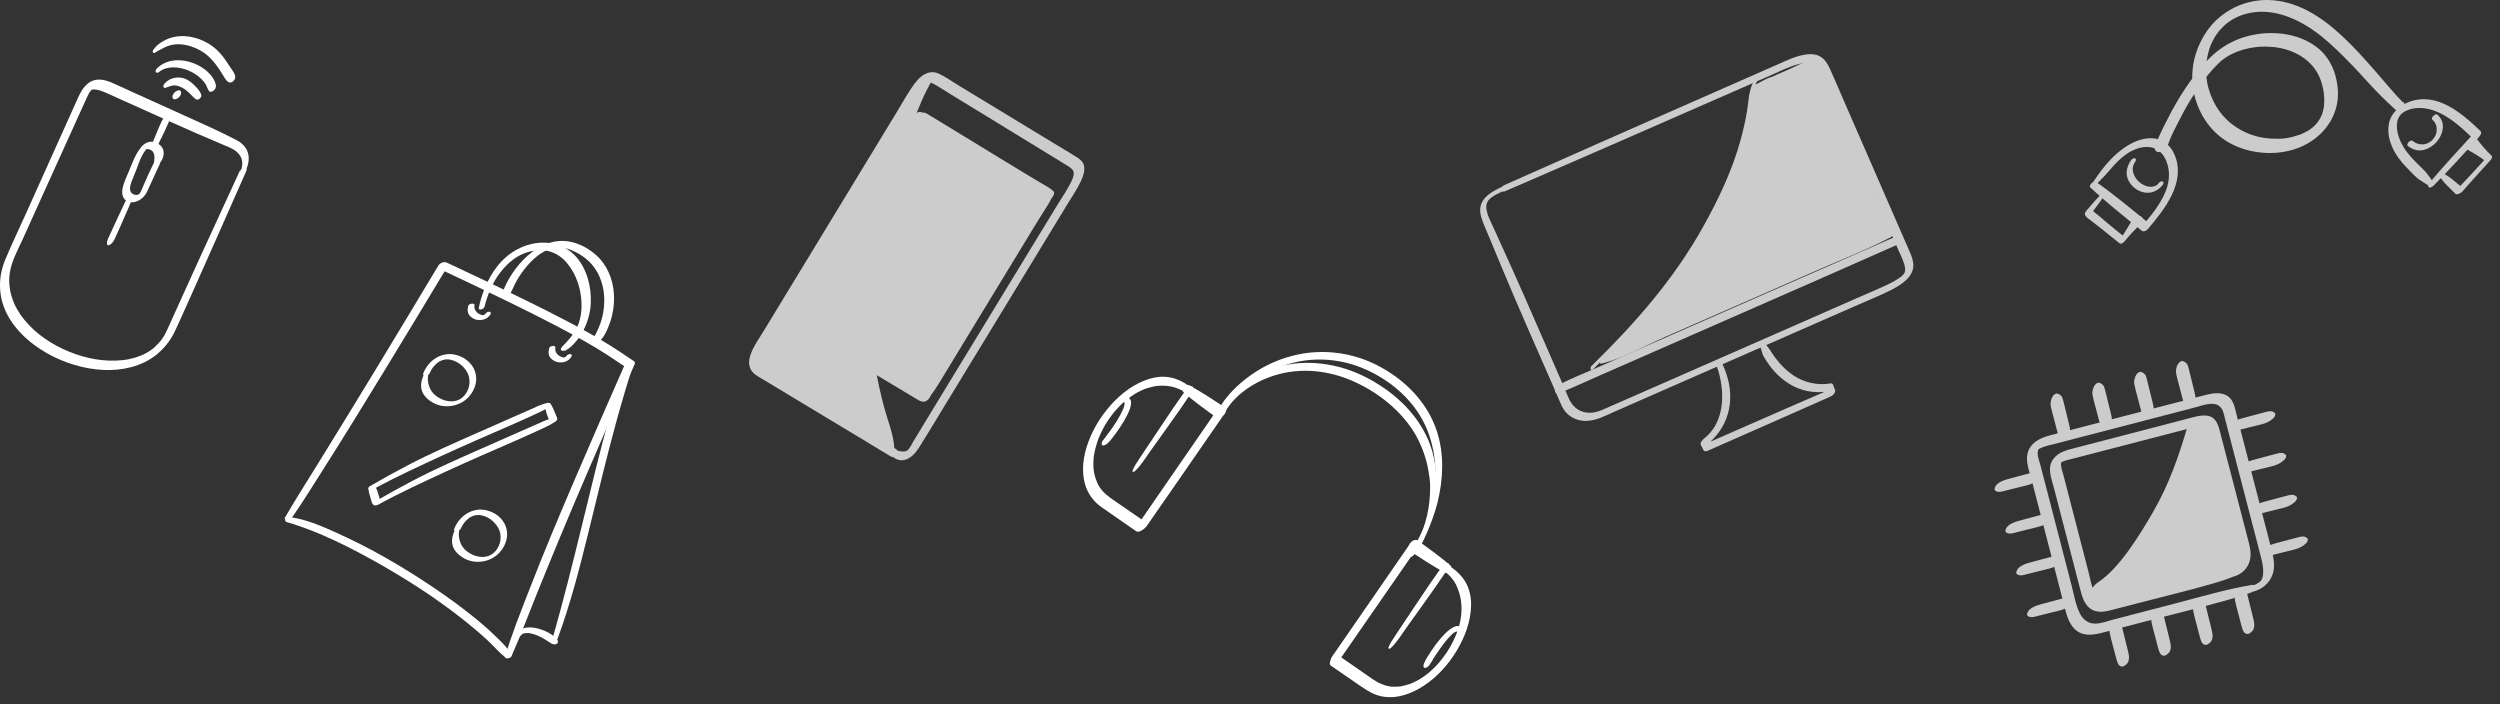<svg width="277" height="78" viewBox="0 0 277 78" fill="none" xmlns="http://www.w3.org/2000/svg">
<rect x="0" y="0" width="277" height="78" fill="#333333" stroke="none"/>
<path d="M31.789 57.857C32.388 58.024 32.923 58.195 33.531 58.419C34.282 58.691 35.02 58.975 35.758 59.295C37.526 60.062 39.255 60.934 40.945 61.867C44.663 63.916 48.283 66.21 51.599 68.872C52.428 69.542 53.243 70.223 54.021 70.948C54.696 71.572 55.302 72.304 56.029 72.874C56.152 72.967 56.319 72.948 56.453 72.888C56.544 72.843 56.737 72.713 56.673 72.586C56.327 71.862 55.685 71.262 55.115 70.696C54.461 70.046 53.775 69.426 53.066 68.839C51.447 67.491 49.734 66.248 47.99 65.071C44.529 62.737 40.878 60.622 37.056 58.927C35.521 58.243 33.904 57.547 32.228 57.316C32.031 57.285 31.787 57.355 31.666 57.519C31.549 57.675 31.61 57.809 31.789 57.857Z" fill="white"/>
<path d="M57.288 70.748C57.432 70.683 57.527 70.613 57.627 70.493C57.686 70.424 57.769 70.34 57.811 70.307C57.818 70.293 57.944 70.211 57.867 70.263C57.895 70.241 57.927 70.229 57.962 70.21C58.008 70.188 58.008 70.188 57.951 70.214C57.972 70.207 57.994 70.199 58.015 70.191C58.146 70.156 57.99 70.189 58.064 70.18C58.111 70.175 58.16 70.163 58.21 70.151C58.256 70.146 58.256 70.146 58.21 70.151C58.238 70.147 58.256 70.146 58.284 70.142C58.373 70.139 58.462 70.137 58.555 70.146C58.487 70.14 58.637 70.158 58.648 70.154C58.705 70.163 58.755 70.169 58.809 70.185C58.913 70.208 59.017 70.23 59.117 70.26C59.498 70.367 59.912 70.57 60.278 70.786C60.44 70.888 60.614 70.987 60.759 71.09C60.85 71.159 60.944 71.221 61.049 71.279C61.142 71.323 61.236 71.349 61.326 71.382C61.498 71.446 61.845 71.344 61.814 71.11C61.801 71.043 61.803 70.964 61.777 70.908C61.743 70.83 61.673 70.754 61.614 70.691C61.486 70.552 61.309 70.442 61.149 70.332C60.812 70.095 60.43 69.916 60.045 69.78C59.262 69.501 58.307 69.343 57.557 69.818C57.357 69.945 57.168 70.103 57.06 70.315C57.019 70.402 56.959 70.532 56.986 70.624C57.032 70.751 57.2 70.786 57.313 70.733L57.288 70.748Z" fill="white"/>
<path d="M61.787 70.754C63.19 66.954 64.204 63.007 65.176 59.074C66.197 54.945 67.163 50.8 68.295 46.696C68.598 45.598 68.909 44.504 69.234 43.416C69.395 42.885 69.563 42.357 69.717 41.823C69.789 41.575 69.861 41.328 69.933 41.08C70.005 40.832 70.034 40.564 70.077 40.303C70.12 40.042 69.594 40.227 69.523 40.36C69.281 40.819 69.086 41.272 68.906 41.751C68.74 42.2 68.598 42.653 68.453 43.112C68.15 44.078 67.865 45.043 67.586 46.012C67.007 48.036 66.482 50.076 65.975 52.115C64.944 56.231 63.984 60.362 62.923 64.464C62.378 66.565 61.823 68.67 61.224 70.755C61.132 71.063 61.707 70.963 61.79 70.747L61.787 70.754Z" fill="white"/>
<path d="M32.291 57.443C33.517 55.67 34.657 53.838 35.81 52.014C36.964 50.189 38.104 48.376 39.236 46.541C41.467 42.926 43.686 39.297 45.884 35.658C47.135 33.589 48.386 31.519 49.63 29.447L48.687 29.788C51.297 31.011 53.9 32.248 56.483 33.511C58.243 34.371 59.996 35.245 61.733 36.156C62.877 36.754 64.014 37.366 65.128 38.011C65.883 38.444 66.629 38.898 67.357 39.371C67.951 39.755 68.545 40.157 69.135 40.548C69.208 40.599 69.284 40.644 69.364 40.699L69.241 40.36C67.41 44.531 65.578 48.702 63.783 52.891C61.987 57.079 60.217 61.27 58.58 65.514C57.66 67.889 56.699 70.26 55.988 72.697C55.876 73.085 56.571 72.935 56.678 72.687C57.622 70.579 58.425 68.414 59.29 66.269C60.154 64.124 61.006 62.044 61.878 59.938C63.627 55.737 65.423 51.549 67.24 47.371C68.263 45.019 69.297 42.681 70.327 40.332C70.398 40.181 70.331 40.079 70.204 39.993C69.614 39.602 69.026 39.204 68.436 38.813C67.73 38.35 67.013 37.909 66.29 37.482C65.227 36.861 64.154 36.279 63.068 35.709C61.425 34.842 59.765 34.012 58.099 33.196C55.625 31.983 53.137 30.8 50.65 29.635C50.267 29.456 49.885 29.276 49.503 29.097C49.172 28.942 48.742 29.145 48.561 29.438C46.371 33.099 44.17 36.745 41.958 40.395C39.746 44.045 37.533 47.642 35.303 51.257C34.051 53.291 32.76 55.297 31.562 57.365C31.473 57.517 31.647 57.616 31.772 57.63C31.939 57.648 32.187 57.57 32.283 57.422L32.291 57.443Z" fill="white"/>
<path d="M53.665 34.045C54.008 32.694 54.551 31.33 55.406 30.218C55.827 29.677 56.288 29.181 56.84 28.771C57.392 28.362 57.853 28.129 58.471 27.936C58.482 27.932 58.613 27.896 58.542 27.916C58.482 27.932 58.581 27.908 58.584 27.901C58.666 27.877 58.751 27.864 58.832 27.841C59.017 27.804 59.197 27.775 59.382 27.756C59.4 27.755 59.457 27.747 59.528 27.745C59.62 27.735 59.709 27.733 59.806 27.734C60.001 27.729 60.201 27.735 60.394 27.755C61.173 27.856 61.877 28.212 62.45 28.753C63.581 29.829 64.243 31.475 64.392 33.014C64.494 34.055 64.428 35.132 64.008 36.105C63.809 36.566 63.531 36.971 63.231 37.367C63.076 37.567 62.903 37.767 62.73 37.95C62.539 38.151 62.344 38.323 62.193 38.551C61.96 38.917 62.502 38.925 62.716 38.805C63.201 38.54 63.585 38.114 63.931 37.695C64.235 37.328 64.481 36.933 64.691 36.504C65.135 35.613 65.413 34.626 65.459 33.628C65.545 31.83 65.06 29.862 63.86 28.482C62.66 27.102 60.75 26.62 58.954 27.019C57.406 27.357 56.065 28.267 55.099 29.503C54.05 30.841 53.383 32.489 53.041 34.14C53.009 34.283 53.237 34.302 53.326 34.282C53.468 34.261 53.608 34.168 53.647 34.028L53.665 34.045Z" fill="white"/>
<path d="M56.474 32.706C56.578 32.447 56.707 32.209 56.825 31.956C56.96 31.668 57.092 31.387 57.249 31.108C57.573 30.53 57.968 29.968 58.411 29.455C58.66 29.167 58.871 28.941 59.133 28.703C59.258 28.585 59.387 28.479 59.523 28.376C59.593 28.32 59.663 28.265 59.74 28.213C59.778 28.188 59.81 28.158 59.848 28.132C59.876 28.11 59.876 28.11 59.848 28.132C59.876 28.11 59.911 28.091 59.936 28.077C60.073 27.991 60.206 27.913 60.346 27.838C60.427 27.797 60.498 27.76 60.578 27.718C60.466 27.771 60.621 27.703 60.632 27.699C60.677 27.677 60.73 27.657 60.773 27.642C60.857 27.611 60.931 27.585 61.016 27.554C61.048 27.543 61.08 27.531 61.118 27.523C61.016 27.554 61.118 27.523 61.147 27.519C61.228 27.495 61.313 27.482 61.398 27.47C61.438 27.461 61.484 27.457 61.523 27.448C61.523 27.448 61.69 27.43 61.59 27.436C62.336 27.364 63.032 27.567 63.736 27.905C64.439 28.243 65.103 28.739 65.624 29.353C66.572 30.483 66.984 31.968 66.953 33.422C66.938 34.224 66.798 35.029 66.54 35.787C66.404 36.172 66.246 36.546 66.059 36.907C65.889 37.232 65.673 37.544 65.571 37.892C65.463 38.273 66.037 38.137 66.201 38.011C66.844 37.539 67.212 36.736 67.493 36.005C67.773 35.275 67.953 34.48 68.014 33.691C68.141 32.089 67.786 30.445 66.83 29.127C65.874 27.808 64.072 26.718 62.351 26.694C60.63 26.67 59.144 27.609 58.002 28.77C57.387 29.388 56.867 30.085 56.43 30.83C56.242 31.155 56.069 31.488 55.914 31.837C55.773 32.158 55.691 32.462 55.636 32.806C55.571 33.206 56.398 32.961 56.492 32.723L56.474 32.706Z" fill="white"/>
<path d="M51.898 33.895C51.811 34.136 51.782 34.386 51.856 34.64C51.915 34.853 52.069 35.03 52.236 35.161C52.69 35.506 53.308 35.558 53.818 35.313C53.955 35.246 54.078 35.154 54.182 35.044C54.268 34.953 54.389 34.807 54.379 34.679C54.362 34.452 54.019 34.546 53.908 34.635C53.852 34.679 53.814 34.722 53.772 34.773C53.766 34.788 53.717 34.835 53.748 34.806C53.779 34.777 53.72 34.828 53.706 34.839C53.681 34.836 53.65 34.883 53.706 34.839C53.699 34.836 53.668 34.865 53.654 34.876C53.594 34.91 53.633 34.884 53.675 34.868C53.654 34.876 53.633 34.884 53.611 34.891C53.527 34.922 53.679 34.879 53.629 34.891C53.611 34.891 53.597 34.902 53.58 34.903C53.559 34.91 53.533 34.908 53.512 34.915C53.463 34.927 53.619 34.913 53.53 34.915C53.512 34.915 53.487 34.912 53.469 34.913C53.469 34.913 53.455 34.906 53.444 34.91C53.409 34.911 53.437 34.889 53.487 34.912C53.459 34.899 53.398 34.897 53.355 34.894C53.333 34.884 53.316 34.885 53.294 34.874C53.308 34.881 53.222 34.858 53.294 34.874C53.251 34.854 53.215 34.837 53.171 34.817C53.128 34.797 53.092 34.78 53.056 34.763C53.034 34.753 53.02 34.746 52.998 34.736C52.984 34.729 52.977 34.726 52.962 34.719C52.926 34.702 53.006 34.757 52.984 34.729C52.915 34.67 52.849 34.622 52.794 34.552C52.765 34.521 52.746 34.486 52.717 34.455C52.768 34.514 52.717 34.455 52.706 34.441C52.706 34.441 52.646 34.342 52.676 34.392C52.702 34.43 52.672 34.381 52.665 34.378C52.62 34.286 52.589 34.201 52.566 34.102C52.55 34.06 52.566 34.102 52.562 34.109C52.566 34.102 52.558 34.081 52.561 34.074C52.557 34.045 52.56 34.02 52.559 33.985C52.561 33.924 52.567 33.874 52.576 33.817C52.604 33.663 52.375 33.626 52.28 33.643C52.134 33.654 51.926 33.741 51.865 33.889L51.898 33.895Z" fill="white"/>
<path d="M60.866 38.589C60.779 38.83 60.75 39.08 60.824 39.334C60.883 39.546 61.037 39.724 61.204 39.855C61.658 40.2 62.276 40.252 62.786 40.007C62.923 39.94 63.046 39.847 63.15 39.738C63.236 39.647 63.358 39.501 63.347 39.373C63.331 39.146 62.987 39.24 62.876 39.328C62.82 39.372 62.782 39.416 62.74 39.467C62.734 39.481 62.685 39.529 62.716 39.5C62.748 39.47 62.688 39.522 62.674 39.533C62.649 39.53 62.619 39.577 62.674 39.533C62.667 39.529 62.636 39.559 62.622 39.57C62.562 39.603 62.601 39.578 62.643 39.562C62.622 39.57 62.601 39.578 62.58 39.585C62.495 39.616 62.647 39.573 62.597 39.585C62.58 39.585 62.566 39.596 62.548 39.597C62.527 39.604 62.502 39.601 62.48 39.609C62.431 39.621 62.587 39.606 62.498 39.609C62.48 39.609 62.455 39.606 62.438 39.607C62.438 39.607 62.423 39.6 62.413 39.604C62.377 39.605 62.405 39.583 62.455 39.606C62.427 39.593 62.366 39.591 62.323 39.588C62.302 39.578 62.284 39.578 62.262 39.568C62.277 39.575 62.191 39.552 62.262 39.568C62.219 39.548 62.183 39.531 62.14 39.511C62.096 39.491 62.06 39.474 62.024 39.457C62.003 39.447 61.988 39.44 61.967 39.43C61.952 39.423 61.945 39.42 61.931 39.413C61.894 39.396 61.974 39.451 61.952 39.423C61.883 39.364 61.818 39.316 61.755 39.243C61.726 39.212 61.707 39.176 61.678 39.145C61.729 39.204 61.678 39.145 61.667 39.131C61.667 39.131 61.607 39.033 61.637 39.082C61.663 39.12 61.633 39.071 61.626 39.068C61.581 38.977 61.55 38.892 61.526 38.793C61.511 38.75 61.526 38.793 61.523 38.8C61.526 38.793 61.519 38.772 61.522 38.764C61.518 38.736 61.521 38.711 61.52 38.675C61.522 38.615 61.528 38.565 61.537 38.508C61.565 38.354 61.336 38.317 61.24 38.333C61.095 38.344 60.887 38.431 60.827 38.579L60.866 38.589Z" fill="white"/>
<path d="M41.347 54.213C43.821 52.857 46.394 51.68 48.954 50.497C51.513 49.313 54.075 48.219 56.642 47.092C57.351 46.782 58.051 46.468 58.756 46.148C59.136 45.974 59.52 45.793 59.893 45.616C60.245 45.447 60.603 45.281 60.914 45.031C61.183 44.814 60.949 44.581 60.666 44.642C59.975 44.784 59.321 45.129 58.68 45.409C58.039 45.688 57.384 45.98 56.732 46.263C55.443 46.837 54.15 47.401 52.864 47.968C50.269 49.117 47.658 50.259 45.145 51.57C43.746 52.303 42.362 53.062 41.004 53.858C40.884 53.926 40.731 54.083 40.845 54.215C40.959 54.347 41.221 54.277 41.344 54.202L41.347 54.213Z" fill="white"/>
<path d="M41.905 55.916C44.378 54.56 46.952 53.383 49.511 52.199C52.07 51.016 54.632 49.921 57.2 48.794C57.908 48.484 58.609 48.171 59.313 47.85C59.693 47.677 60.077 47.496 60.45 47.319C60.802 47.15 61.161 46.984 61.471 46.734C61.74 46.517 61.506 46.284 61.223 46.345C60.532 46.487 59.878 46.831 59.237 47.111C58.596 47.391 57.941 47.682 57.289 47.966C56 48.54 54.707 49.104 53.422 49.671C50.826 50.82 48.219 51.955 45.709 53.276C44.31 54.009 42.926 54.768 41.568 55.565C41.449 55.632 41.296 55.789 41.41 55.921C41.523 56.054 41.785 55.983 41.908 55.908L41.905 55.916Z" fill="white"/>
<path d="M40.854 54.104C40.846 54.197 40.833 54.279 40.846 54.364C40.855 54.439 40.864 54.513 40.884 54.584C40.93 54.729 40.973 54.881 41.013 55.023C41.052 55.164 41.095 55.316 41.134 55.458C41.154 55.528 41.17 55.606 41.2 55.673C41.215 55.715 41.237 55.743 41.256 55.779C41.271 55.803 41.29 55.838 41.305 55.863C41.334 55.894 41.377 55.914 41.41 55.938C41.519 56.007 41.692 55.974 41.801 55.929C41.911 55.883 42.069 55.808 42.109 55.686C42.126 55.65 42.142 55.614 42.142 55.578C42.141 55.542 42.14 55.507 42.132 55.468C42.124 55.429 42.123 55.393 42.111 55.361C42.092 55.291 42.065 55.217 42.038 55.142C41.992 54.998 41.948 54.846 41.902 54.701C41.856 54.556 41.816 54.414 41.767 54.277C41.747 54.206 41.699 54.14 41.665 54.08C41.636 54.031 41.61 53.992 41.566 53.954C41.533 53.93 41.504 53.899 41.479 53.878C41.384 53.798 41.231 53.806 41.122 53.852C41.012 53.897 40.879 53.975 40.864 54.1L40.854 54.104Z" fill="white"/>
<path d="M60.466 44.9C60.449 44.936 60.425 44.987 60.423 45.029C60.416 45.062 60.425 45.101 60.429 45.129C60.435 45.211 60.437 45.3 60.45 45.385C60.482 45.541 60.529 45.703 60.579 45.859C60.63 46.014 60.698 46.169 60.755 46.328C60.785 46.395 60.805 46.466 60.835 46.533C60.888 46.663 60.966 46.761 61.109 46.793C61.206 46.812 61.326 46.798 61.414 46.76C61.502 46.722 61.612 46.677 61.67 46.59C61.701 46.543 61.742 46.492 61.741 46.438C61.737 46.41 61.736 46.374 61.731 46.346C61.727 46.318 61.723 46.289 61.715 46.268C61.696 46.215 61.67 46.159 61.643 46.102C61.594 45.983 61.545 45.863 61.495 45.743C61.446 45.623 61.393 45.493 61.336 45.37C61.276 45.236 61.223 45.105 61.148 44.983L61.185 45.035C61.156 44.986 61.13 44.947 61.1 44.898C61.066 44.839 61.033 44.797 60.989 44.758C60.913 44.696 60.813 44.703 60.732 44.726C60.651 44.749 60.528 44.806 60.494 44.896L60.466 44.9Z" fill="white"/>
<path d="M47.599 41.359C48.003 40.422 48.837 39.636 49.912 39.858C50.771 40.032 51.554 40.688 51.884 41.503C52.234 42.388 51.921 43.525 51.16 44.1C50.481 44.609 49.607 44.542 48.876 44.208C48.392 43.982 47.938 43.619 47.691 43.134C47.425 42.614 47.322 41.932 47.489 41.369C47.568 41.107 47.097 41.211 47.019 41.377C46.735 41.983 46.538 42.611 46.739 43.269C46.922 43.855 47.436 44.316 47.949 44.609C48.95 45.193 50.253 45.135 51.239 44.55C52.225 43.966 52.92 42.744 52.73 41.574C52.54 40.403 51.604 39.587 50.5 39.315C48.941 38.928 47.445 39.924 46.894 41.38C46.754 41.754 47.489 41.632 47.603 41.37L47.599 41.359Z" fill="white"/>
<path d="M51.039 58.604C51.442 57.667 52.277 56.88 53.352 57.102C54.211 57.276 54.993 57.933 55.324 58.747C55.674 59.615 55.374 60.723 54.645 61.304C53.967 61.849 53.068 61.797 52.311 61.442C51.821 61.212 51.363 60.839 51.115 60.354C50.856 59.837 50.75 59.163 50.918 58.6C50.996 58.337 50.525 58.442 50.448 58.608C50.157 59.228 49.96 59.874 50.183 60.542C50.376 61.124 50.911 61.577 51.432 61.874C52.429 62.429 53.727 62.361 54.692 61.766C55.656 61.172 56.359 59.953 56.154 58.776C55.95 57.599 55.025 56.814 53.929 56.546C52.369 56.158 50.874 57.155 50.323 58.611C50.183 58.985 50.917 58.863 51.032 58.6L51.039 58.604Z" fill="white"/>
<g opacity="0.75">
<path d="M99.303 49.771C95.866 47.656 92.436 45.541 88.998 43.417C88.137 42.886 87.284 42.355 86.422 41.833C85.996 41.572 85.561 41.302 85.134 41.041C84.812 40.841 84.464 40.658 84.212 40.371C83.846 39.944 83.933 39.414 84.142 38.935C84.516 38.091 85.064 37.325 85.543 36.541C87.641 33.103 89.747 29.666 91.844 26.219C93.942 22.772 96.066 19.308 98.172 15.853C99.225 14.121 100.278 12.398 101.34 10.666C101.575 10.283 101.81 9.891 102.089 9.534C102.167 9.438 102.211 9.386 102.332 9.264C102.358 9.238 102.393 9.212 102.419 9.177C102.419 9.177 102.332 9.247 102.393 9.203C102.419 9.177 102.576 9.082 102.515 9.116C102.446 9.16 102.593 9.082 102.611 9.073C102.524 9.116 102.576 9.09 102.628 9.073C102.654 9.073 102.681 9.064 102.707 9.055C102.707 9.055 102.62 9.055 102.672 9.055C102.724 9.055 102.776 9.055 102.828 9.055C102.924 9.055 102.811 9.047 102.881 9.055C102.916 9.064 102.959 9.073 102.994 9.09C103.09 9.125 103.185 9.16 103.281 9.212C104.003 9.569 104.674 10.048 105.361 10.465C106.223 10.988 107.085 11.518 107.946 12.041C109.652 13.085 111.358 14.13 113.064 15.174C114.77 16.218 116.511 17.28 118.225 18.333C118.373 18.429 118.347 18.403 118.469 18.481C118.539 18.534 118.617 18.586 118.678 18.647C118.739 18.708 118.8 18.76 118.852 18.829C118.878 18.856 118.904 18.917 118.869 18.847C118.895 18.89 118.913 18.934 118.93 18.977C118.948 19.021 118.956 19.056 118.965 19.099C118.974 19.152 118.965 19.082 118.965 19.073C118.965 19.099 118.965 19.125 118.965 19.152C118.965 19.195 118.965 19.239 118.965 19.282C118.965 19.308 118.965 19.343 118.965 19.378C118.965 19.317 118.965 19.352 118.965 19.387C118.895 19.7 118.826 19.865 118.678 20.17C118.26 21.014 117.712 21.815 117.216 22.616C116.685 23.477 116.162 24.348 115.631 25.209C114.578 26.933 113.525 28.665 112.472 30.397C110.366 33.852 108.26 37.307 106.153 40.763C105.1 42.495 104.047 44.218 102.994 45.95C102.48 46.794 101.958 47.647 101.445 48.5C101.349 48.666 101.244 48.831 101.149 48.996C101.114 49.057 101.079 49.109 101.053 49.17C101.036 49.197 101.027 49.223 101.009 49.249C101.009 49.257 100.94 49.362 100.983 49.301C101.018 49.249 100.922 49.397 100.905 49.431C100.87 49.492 100.827 49.545 100.792 49.605C100.757 49.666 100.714 49.71 100.67 49.771C100.653 49.797 100.635 49.814 100.618 49.84C100.557 49.919 100.696 49.762 100.618 49.832C100.583 49.867 100.47 49.971 100.574 49.884C100.548 49.901 100.418 49.989 100.461 49.962C100.531 49.928 100.322 50.015 100.409 49.98C100.348 49.997 100.313 50.006 100.244 50.015C99.93 50.049 99.547 49.997 99.277 49.84C99.008 49.684 98.451 50.319 98.79 50.519C98.955 50.615 99.086 50.754 99.26 50.841C99.417 50.92 99.573 50.963 99.747 50.989C100.052 51.033 100.374 50.937 100.644 50.798C101.297 50.441 101.688 49.84 102.063 49.223C102.097 49.162 102.132 49.109 102.167 49.048C102.228 48.944 102.123 49.127 102.202 48.988C102.341 48.761 102.48 48.544 102.62 48.317C102.898 47.873 103.168 47.421 103.438 46.977C103.986 46.081 104.526 45.184 105.074 44.288C107.267 40.693 109.452 37.098 111.645 33.504C113.839 29.909 116.049 26.28 118.243 22.668C118.765 21.815 119.348 20.962 119.774 20.057C120.018 19.526 120.244 18.899 120.096 18.316C120.001 17.933 119.696 17.672 119.374 17.463C118.573 16.941 117.738 16.462 116.92 15.966C113.316 13.781 109.713 11.588 106.11 9.404C105.422 8.986 104.743 8.49 104.012 8.159C103.56 7.95 103.09 7.95 102.628 8.142C101.958 8.429 101.453 9.064 101.062 9.647C100.47 10.518 99.956 11.44 99.408 12.345C97.223 15.94 95.03 19.543 92.845 23.138C90.661 26.732 88.468 30.336 86.283 33.93C85.735 34.827 85.195 35.723 84.647 36.62C84.15 37.438 83.55 38.256 83.21 39.161C82.975 39.779 82.871 40.467 83.254 41.05C83.437 41.337 83.707 41.529 83.994 41.711C84.438 41.981 84.882 42.242 85.326 42.512C88.92 44.679 92.523 46.846 96.118 49.014C96.997 49.545 97.876 50.075 98.755 50.606C99.077 50.798 99.73 50.049 99.33 49.806L99.303 49.771Z" fill="white"/>
<path d="M116.006 21.571C115.675 21.893 115.449 22.258 115.214 22.65C114.979 23.042 114.753 23.416 114.526 23.799C114.1 24.53 113.647 25.253 113.212 25.984C112.307 27.463 111.41 28.943 110.505 30.422C108.721 33.347 106.937 36.28 105.153 39.204C104.648 40.031 104.143 40.858 103.638 41.685C103.133 42.512 102.628 43.269 102.315 44.157C102.202 44.479 102.646 44.374 102.768 44.244C103.342 43.6 103.786 42.877 104.239 42.138C104.691 41.398 105.135 40.667 105.579 39.935C106.475 38.456 107.381 36.976 108.277 35.497C110.061 32.563 111.846 29.639 113.63 26.706C114.135 25.87 114.639 25.035 115.153 24.217C115.405 23.816 115.658 23.425 115.902 23.024C116.163 22.598 116.467 22.18 116.58 21.684C116.676 21.258 116.171 21.405 115.997 21.579L116.006 21.571Z" fill="white"/>
<path d="M116.71 21.17C116.31 20.796 115.77 20.535 115.3 20.256C114.83 19.978 114.343 19.682 113.864 19.395C112.889 18.812 111.923 18.22 110.957 17.628C109.051 16.462 107.145 15.304 105.239 14.138C104.708 13.816 104.177 13.494 103.655 13.172C103.385 13.006 103.115 12.841 102.845 12.684C102.723 12.606 102.61 12.528 102.462 12.493C102.271 12.458 102.088 12.449 101.896 12.441C101.653 12.432 101.218 12.806 101.348 13.076C101.461 13.32 101.557 13.546 101.792 13.694C102.027 13.842 102.271 13.981 102.506 14.129C102.967 14.416 103.437 14.695 103.898 14.982C104.864 15.574 105.839 16.166 106.805 16.758C108.711 17.924 110.617 19.081 112.524 20.248C113.063 20.578 113.594 20.909 114.125 21.249C114.656 21.588 115.213 22.006 115.814 22.223C116.083 22.319 116.405 22.093 116.571 21.893C116.71 21.727 116.919 21.37 116.71 21.17Z" fill="white"/>
<path d="M101.453 12.633C100.87 13.303 100.435 14.06 99.973 14.818C99.512 15.575 99.068 16.289 98.624 17.028C97.737 18.473 96.858 19.918 95.978 21.354C94.194 24.27 92.41 27.186 90.626 30.101C90.121 30.928 89.607 31.755 89.103 32.582C88.859 32.982 88.615 33.374 88.371 33.774C88.241 33.983 88.11 34.192 87.98 34.41C87.832 34.645 87.64 34.923 87.666 35.21C87.701 35.628 88.145 35.506 88.38 35.349C88.789 35.088 89.007 34.618 89.251 34.209C89.477 33.844 89.694 33.478 89.921 33.104C90.365 32.364 90.817 31.624 91.261 30.893C92.131 29.448 93.01 28.004 93.881 26.559C95.656 23.634 97.432 20.719 99.207 17.794C99.695 16.994 100.174 16.193 100.661 15.401C101.148 14.609 101.749 13.764 102.088 12.859C102.141 12.711 102.193 12.502 102.001 12.424C101.827 12.346 101.575 12.494 101.462 12.624L101.453 12.633Z" fill="white"/>
<path d="M103.047 43.635C102.916 43.365 102.708 43.261 102.464 43.104C102.22 42.947 101.95 42.782 101.689 42.625C101.219 42.338 100.749 42.042 100.279 41.755C99.322 41.163 98.373 40.571 97.416 39.98C95.51 38.804 93.612 37.621 91.697 36.455C91.166 36.133 90.627 35.802 90.096 35.48C89.826 35.314 89.548 35.149 89.278 34.984C89.008 34.818 88.738 34.618 88.442 34.514C88.146 34.409 87.781 34.661 87.607 34.879C87.45 35.062 87.224 35.454 87.459 35.68C87.659 35.871 87.903 35.993 88.138 36.133C88.399 36.289 88.651 36.446 88.912 36.602C89.382 36.89 89.852 37.177 90.322 37.464C91.288 38.056 92.254 38.639 93.229 39.222C95.144 40.371 97.068 41.52 98.982 42.669C99.522 42.991 100.053 43.313 100.593 43.635C100.871 43.8 101.141 43.966 101.419 44.131C101.715 44.305 101.959 44.497 102.316 44.514C102.655 44.531 103.238 44.009 103.064 43.644L103.047 43.635Z" fill="white"/>
<path d="M93.872 41.938C93.977 42.06 94.029 42.147 94.098 42.304C94.124 42.373 94.151 42.443 94.168 42.512C94.177 42.556 94.185 42.591 94.203 42.634C94.203 42.652 94.203 42.669 94.212 42.687C94.22 42.747 94.212 42.634 94.212 42.695C94.22 42.774 94.229 42.852 94.22 42.93C94.22 42.965 94.22 43.009 94.22 43.043C94.22 43.035 94.22 42.965 94.22 43.043C94.22 43.069 94.212 43.096 94.203 43.122C94.194 43.157 94.185 43.2 94.177 43.235C94.177 43.252 94.142 43.322 94.177 43.235C94.177 43.252 94.159 43.27 94.151 43.296C94.133 43.331 94.116 43.374 94.098 43.409C94.081 43.444 94.011 43.539 94.072 43.461C94.037 43.505 94.011 43.548 93.985 43.592C93.977 43.609 93.951 43.627 93.942 43.644C93.942 43.644 94.029 43.557 93.985 43.592C93.959 43.618 93.933 43.644 93.907 43.67C94.011 43.592 93.846 43.74 93.907 43.67C93.881 43.687 93.837 43.714 93.82 43.731C93.82 43.731 93.924 43.679 93.872 43.696C93.855 43.696 93.846 43.714 93.837 43.714C93.811 43.731 93.785 43.74 93.759 43.748C93.742 43.748 93.733 43.757 93.716 43.766C93.663 43.792 93.82 43.731 93.742 43.757C93.689 43.775 93.628 43.783 93.576 43.801C93.507 43.818 93.654 43.801 93.559 43.801C93.524 43.801 93.489 43.801 93.463 43.801C93.402 43.801 93.341 43.801 93.28 43.792C93.254 43.792 93.158 43.766 93.254 43.792C93.219 43.792 93.193 43.775 93.158 43.766C93.037 43.731 92.915 43.687 92.802 43.627C92.775 43.609 92.749 43.6 92.723 43.583C92.662 43.548 92.758 43.609 92.706 43.566C92.654 43.522 92.601 43.487 92.549 43.444C92.453 43.357 92.366 43.261 92.297 43.148C92.271 43.113 92.297 43.165 92.305 43.165C92.305 43.157 92.288 43.139 92.288 43.13C92.271 43.104 92.253 43.069 92.245 43.043C92.218 42.982 92.192 42.93 92.175 42.869C92.157 42.808 92.131 42.747 92.123 42.687C92.123 42.66 92.105 42.634 92.097 42.608C92.097 42.591 92.079 42.547 92.097 42.608C92.097 42.582 92.097 42.565 92.097 42.539C92.097 42.504 92.097 42.469 92.097 42.434C92.097 42.408 92.097 42.391 92.097 42.364C92.097 42.364 92.097 42.417 92.097 42.373C92.114 42.286 92.131 42.208 92.157 42.13C92.157 42.112 92.166 42.095 92.175 42.077C92.175 42.077 92.149 42.138 92.175 42.095C92.192 42.06 92.201 42.025 92.218 41.999C92.236 41.973 92.288 41.886 92.236 41.955C92.262 41.921 92.288 41.886 92.314 41.851C92.349 41.807 92.288 41.877 92.288 41.877C92.297 41.86 92.323 41.834 92.34 41.825C92.366 41.799 92.392 41.764 92.419 41.755C92.419 41.755 92.34 41.807 92.384 41.781C92.401 41.781 92.41 41.764 92.427 41.755C92.445 41.738 92.497 41.72 92.41 41.755C92.427 41.746 92.445 41.738 92.471 41.72C92.48 41.72 92.497 41.712 92.514 41.703C92.549 41.686 92.427 41.72 92.471 41.72C92.506 41.72 92.532 41.703 92.567 41.694C92.654 41.677 92.523 41.694 92.593 41.694C92.627 41.694 92.671 41.694 92.706 41.694C92.775 41.694 92.845 41.694 92.915 41.712C92.958 41.712 93.002 41.72 93.045 41.729C92.958 41.712 93.176 41.755 93.124 41.746C93.08 41.746 93.15 41.746 93.158 41.746C93.176 41.746 93.202 41.755 93.219 41.764C93.254 41.764 93.298 41.781 93.332 41.79C93.411 41.807 93.481 41.834 93.559 41.868C93.628 41.895 93.689 41.929 93.75 41.964C93.785 41.981 93.82 41.99 93.855 41.999C93.889 42.008 93.933 42.016 93.968 42.016C94.055 42.025 93.985 42.016 93.968 42.016C94.307 42.077 94.769 41.686 94.664 41.32C94.56 40.955 94.029 40.894 93.698 40.859C93.524 40.841 93.341 40.841 93.167 40.859C92.993 40.876 92.819 40.894 92.662 40.946C92.218 41.102 91.879 41.442 91.635 41.842C91.505 42.051 91.409 42.269 91.339 42.504C91.313 42.591 91.296 42.687 91.287 42.774C91.278 42.843 91.27 42.913 91.27 42.982C91.27 43.009 91.27 43.026 91.27 43.052C91.27 42.965 91.27 43.113 91.27 43.13C91.235 43.478 91.426 43.844 91.644 44.096C91.853 44.34 92.14 44.532 92.436 44.636C93.184 44.897 94.011 44.636 94.525 44.053C94.916 43.609 95.195 43.052 95.178 42.452C95.16 41.981 94.951 41.572 94.586 41.285C94.281 41.05 93.672 41.651 93.924 41.947L93.872 41.938Z" fill="white"/>
<g style="mix-blend-mode:soft-light">
<path d="M83.402 39.544C83.289 39.788 83.498 40.528 83.794 40.301C83.803 40.423 83.855 40.562 83.907 40.614C84.847 41.642 86.353 42.294 87.528 43.008C88.72 43.739 89.921 44.47 91.114 45.201C92.402 45.985 93.69 46.777 94.978 47.56C96.162 48.282 97.319 49.109 98.564 49.701C98.651 50.093 99.121 50.258 99.095 49.718C99.025 48.169 98.399 46.724 97.998 45.254C97.546 43.6 97.171 41.92 96.936 40.214C96.458 36.715 96.641 33.356 97.224 29.883C97.85 26.149 98.712 22.485 99.661 18.821C100.566 15.322 101.506 11.919 103.342 8.777C103.473 8.55 103.203 7.872 102.968 8.194C102.707 8.55 102.463 8.925 102.237 9.316C102.167 9.186 102.063 9.107 101.967 9.221C101.045 10.239 100.401 11.614 99.687 12.789C98.903 14.077 98.12 15.365 97.328 16.645C95.753 19.221 94.186 21.789 92.611 24.365C91.044 26.941 89.469 29.509 87.902 32.085C87.119 33.373 86.327 34.661 85.543 35.941C84.821 37.124 83.959 38.291 83.394 39.553L83.402 39.544Z" fill="white"/>
</g>
<g style="mix-blend-mode:soft-light">
<path d="M89.259 33.408C89.042 33.617 88.841 33.852 88.781 34.122C88.667 34.661 88.798 35.636 89.468 35.775C89.555 35.793 89.642 35.775 89.72 35.767C91.339 37.272 93.376 38.282 95.265 39.44C97.545 40.841 99.799 42.32 102.175 43.565C102.584 43.783 102.776 43.548 102.819 43.191C105.352 40.893 106.962 36.855 108.729 33.965C110.87 30.44 113.09 26.95 115.144 23.373C115.3 23.39 115.457 23.338 115.544 23.155C115.666 22.903 115.727 22.659 115.701 22.38C115.709 22.337 115.718 22.285 115.727 22.241C115.762 21.849 115.648 21.31 115.335 21.04C115.283 20.997 115.231 20.953 115.17 20.91C114.839 20.648 114.456 20.439 114.021 20.439C113.908 20.439 113.803 20.474 113.734 20.518C111.984 19.047 109.904 17.915 107.963 16.732C106.379 15.766 104.665 14.277 102.785 13.99C102.706 13.094 101.958 11.98 101.462 12.798C99.26 16.453 97.023 20.083 94.821 23.738C92.976 26.793 90.425 29.987 89.268 33.408H89.259Z" fill="white"/>
</g>
</g>
<path d="M131.796 42.812C131.178 42.34 130.423 41.963 129.651 41.817C128.879 41.671 128.106 41.748 127.385 41.963C125.729 42.461 124.27 43.55 123.12 44.829C121.893 46.194 120.923 47.807 120.383 49.575C119.937 51.051 119.799 52.75 120.417 54.2C120.76 54.998 121.318 55.676 122.022 56.174C123.292 57.066 124.579 57.95 125.849 58.834C126.064 58.989 126.313 58.894 126.519 58.757C126.587 58.706 126.664 58.663 126.742 58.603C126.973 58.431 127.119 58.199 127.282 57.959C127.583 57.521 127.892 57.084 128.192 56.646C128.793 55.788 129.385 54.921 129.986 54.063C131.187 52.329 132.388 50.587 133.59 48.854C134.276 47.858 134.963 46.872 135.649 45.876L135.057 46.305C135.057 46.305 135.092 46.305 135.109 46.297C135.366 46.254 135.624 46.005 135.744 45.79C135.821 45.653 135.967 45.31 135.778 45.181C134.465 44.314 133.161 43.456 131.779 42.692C131.47 42.521 130.827 43.207 131.127 43.465C132.277 44.452 133.504 45.344 134.731 46.228L135.401 45.112C134.851 45.207 134.534 45.867 134.242 46.297C133.95 46.726 133.658 47.146 133.367 47.567C132.792 48.399 132.217 49.231 131.642 50.064C130.483 51.746 129.325 53.428 128.166 55.101C127.505 56.062 126.836 57.032 126.175 57.993L126.45 57.719L126.201 57.89L126.87 57.813C125.763 57.049 124.648 56.285 123.541 55.522C122.871 55.067 122.236 54.612 121.799 53.917C121.498 53.445 121.241 52.638 121.181 52.098C121.138 51.746 121.138 51.386 121.155 51.034C121.155 50.939 121.172 50.845 121.181 50.75C121.181 50.708 121.181 50.673 121.189 50.63C121.198 50.536 121.172 50.75 121.189 50.596C121.215 50.399 121.25 50.21 121.292 50.021C121.378 49.626 121.49 49.24 121.619 48.854C121.627 48.82 121.644 48.785 121.653 48.76C121.61 48.888 121.67 48.725 121.67 48.708C121.704 48.614 121.747 48.511 121.79 48.416C121.867 48.219 121.953 48.03 122.048 47.841C122.133 47.67 122.219 47.498 122.314 47.326C122.365 47.232 122.417 47.138 122.468 47.052C122.528 46.949 122.468 47.035 122.468 47.052C122.502 46.992 122.545 46.932 122.58 46.872C122.794 46.52 123.035 46.185 123.283 45.867C123.352 45.782 123.412 45.696 123.481 45.619C123.515 45.576 123.549 45.533 123.584 45.498C123.472 45.636 123.584 45.498 123.609 45.473C123.747 45.318 123.893 45.155 124.039 45.009C124.176 44.872 124.313 44.735 124.45 44.606C124.511 44.546 124.579 44.486 124.648 44.434C124.674 44.417 124.802 44.297 124.674 44.417C124.725 44.374 124.777 44.331 124.837 44.288C125.137 44.048 125.455 43.825 125.781 43.619C125.918 43.525 125.669 43.679 125.815 43.602C125.858 43.576 125.901 43.55 125.944 43.525C126.012 43.482 126.09 43.447 126.158 43.413C126.33 43.327 126.501 43.242 126.682 43.164C126.725 43.147 126.767 43.13 126.81 43.113C126.836 43.104 126.87 43.087 126.896 43.078C126.836 43.104 126.836 43.104 126.896 43.078C126.982 43.044 127.076 43.019 127.162 42.993C127.36 42.933 127.548 42.881 127.746 42.838C128.132 42.752 128.432 42.727 128.87 42.735C129.745 42.744 130.518 42.976 131.264 43.439C131.496 43.585 132.019 43.019 131.779 42.838L131.796 42.812Z" fill="white"/>
<path d="M131.822 42.873C131.402 43.181 131.145 43.568 130.844 43.997C130.578 44.374 130.312 44.743 130.055 45.121C129.531 45.893 129.016 46.666 128.493 47.447C127.969 48.227 127.454 48.991 126.94 49.772C126.691 50.15 126.433 50.536 126.184 50.913C125.936 51.291 125.652 51.686 125.498 52.123C125.421 52.321 125.618 52.321 125.738 52.209C126.425 51.574 126.931 50.716 127.472 49.961C128.012 49.206 128.562 48.433 129.111 47.67C129.66 46.906 130.201 46.142 130.741 45.37C131.007 44.992 131.256 44.615 131.514 44.237C131.771 43.859 132.071 43.482 132.174 43.001C132.226 42.761 131.977 42.752 131.822 42.864V42.873Z" fill="white"/>
<path d="M124.424 44.444C124.536 44.487 124.561 44.512 124.596 44.624C124.613 44.701 124.596 44.847 124.579 44.907C124.561 44.993 124.536 45.07 124.51 45.156C124.51 45.173 124.501 45.19 124.493 45.208C124.518 45.147 124.476 45.267 124.493 45.208C124.476 45.259 124.45 45.31 124.424 45.362C124.338 45.559 124.244 45.757 124.149 45.946C123.926 46.375 123.72 46.684 123.429 47.13C123.18 47.507 122.914 47.876 122.631 48.237C122.519 48.383 122.407 48.537 122.296 48.683C122.253 48.734 122.21 48.786 122.176 48.837C122.124 48.906 122.098 48.975 122.073 49.061C122.047 49.129 122.116 48.966 122.09 49.026C122.013 49.215 122.064 49.395 122.304 49.352C122.656 49.284 122.982 48.855 123.197 48.589C123.506 48.202 123.798 47.799 124.072 47.387C124.381 46.924 124.673 46.443 124.922 45.937C125.119 45.534 125.299 45.105 125.325 44.65C125.342 44.264 125.102 43.998 124.707 44.006C124.553 44.006 124.184 44.367 124.433 44.461L124.424 44.444Z" fill="white"/>
<path d="M160.089 63.322C160.69 63.794 161.162 64.352 161.453 65.056C161.745 65.76 161.882 66.335 161.925 67.055C162.02 68.6 161.565 70.025 160.844 71.372C160.793 71.466 160.741 71.561 160.69 71.655C160.664 71.698 160.535 71.913 160.612 71.792C160.501 71.973 160.389 72.153 160.269 72.333C160.037 72.676 159.789 72.994 159.531 73.311C159.42 73.449 159.634 73.2 159.514 73.337C159.48 73.38 159.445 73.414 159.411 73.457C159.342 73.526 159.282 73.603 159.214 73.672C159.068 73.835 158.913 73.989 158.75 74.135C158.613 74.264 158.467 74.393 158.33 74.521C158.484 74.393 158.261 74.573 158.235 74.599C158.141 74.676 158.046 74.745 157.952 74.813C157.806 74.925 157.652 75.028 157.497 75.131C157.42 75.182 157.343 75.225 157.266 75.276C157.231 75.294 157.128 75.354 157.266 75.276C157.205 75.311 157.154 75.345 157.094 75.371C156.939 75.457 156.785 75.534 156.622 75.611C156.536 75.654 156.45 75.689 156.365 75.723C156.33 75.74 156.064 75.834 156.201 75.783C155.875 75.894 155.532 75.989 155.189 76.049C155.146 76.049 155.103 76.066 155.06 76.066C155.189 76.049 155.043 76.066 155.017 76.066C154.94 76.066 154.854 76.083 154.777 76.083C154.597 76.083 154.408 76.083 154.228 76.083C153.507 76.032 152.717 75.689 152.091 75.251C150.872 74.41 149.662 73.56 148.444 72.719L148.512 73.08L148.59 72.788L148.444 73.088C150.769 69.733 153.095 66.377 155.421 63.014C155.755 62.533 156.09 62.052 156.416 61.572C156.579 61.34 156.742 61.108 156.897 60.868C157.094 60.585 157.248 60.362 157.188 60.019L156.081 60.962C157.394 61.829 158.699 62.687 160.08 63.451C160.389 63.623 161.033 62.936 160.733 62.679C159.583 61.692 158.355 60.8 157.128 59.916C156.613 59.547 155.927 60.37 156.021 60.859C156.021 60.877 156.021 60.894 156.03 60.911L156.176 60.328C153.773 63.803 151.379 67.278 148.976 70.754C148.633 71.252 148.289 71.749 147.946 72.247C147.766 72.505 147.526 72.771 147.44 73.08C147.414 73.174 147.388 73.277 147.362 73.371C147.337 73.466 147.328 73.663 147.431 73.732C148.59 74.53 149.74 75.319 150.898 76.118C151.636 76.624 152.34 77.036 153.232 77.182C154.846 77.456 156.467 76.83 157.798 75.954C159.274 74.976 160.509 73.595 161.41 72.084C162.312 70.574 162.955 68.875 162.998 67.107C163.015 66.249 162.852 65.382 162.449 64.618C162.045 63.855 161.342 63.185 160.595 62.722C160.364 62.576 159.849 63.142 160.08 63.322H160.089Z" fill="white"/>
<path d="M160.176 62.473C159.756 62.782 159.498 63.168 159.198 63.597C158.932 63.975 158.666 64.344 158.408 64.722C157.885 65.494 157.37 66.266 156.846 67.047C156.323 67.828 155.808 68.592 155.293 69.373C155.044 69.75 154.787 70.136 154.538 70.514C154.289 70.892 154.006 71.286 153.851 71.724C153.774 71.921 153.972 71.921 154.092 71.81C154.778 71.175 155.285 70.317 155.825 69.561C156.366 68.806 156.915 68.034 157.464 67.27C158.013 66.507 158.554 65.743 159.095 64.97C159.361 64.593 159.61 64.215 159.867 63.838C160.125 63.46 160.425 63.083 160.528 62.602C160.579 62.362 160.331 62.353 160.176 62.465V62.473Z" fill="white"/>
<path d="M161.995 69.759C161.669 68.797 160.468 69.844 160.099 70.213C159.361 70.969 158.734 71.853 158.185 72.745C158.056 72.951 157.945 73.148 157.842 73.371C157.765 73.543 157.679 73.715 157.739 73.903C157.808 74.127 158.142 73.938 158.228 73.844C158.254 73.818 158.28 73.792 158.305 73.766C158.365 73.706 158.408 73.646 158.451 73.569C158.46 73.552 158.486 73.5 158.451 73.577C158.4 73.663 158.46 73.56 158.477 73.534C158.52 73.475 158.554 73.414 158.597 73.346C158.614 73.311 158.64 73.286 158.657 73.251C158.691 73.2 158.717 73.157 158.743 73.105C158.76 73.071 158.794 72.985 158.734 73.123C158.82 72.942 158.958 72.762 159.069 72.591C159.198 72.393 159.335 72.196 159.472 71.998C159.747 71.604 160.039 71.209 160.348 70.84C160.245 70.96 160.373 70.814 160.399 70.788C160.434 70.746 160.476 70.703 160.511 70.66C160.588 70.582 160.657 70.505 160.734 70.428C160.803 70.359 160.88 70.291 160.948 70.222C161.043 70.136 160.88 70.273 160.966 70.205C161 70.179 161.043 70.145 161.077 70.119C161.094 70.111 161.111 70.093 161.129 70.085C161.206 70.025 161.051 70.119 161.129 70.085C161.163 70.068 161.189 70.05 161.223 70.033C161.257 70.016 161.292 69.999 161.335 69.982C161.257 70.016 161.309 69.99 161.352 69.982C161.42 69.982 161.378 69.982 161.352 69.982C161.369 69.982 161.386 69.982 161.403 69.982C161.463 69.982 161.378 69.965 161.438 69.982C161.506 70.007 161.515 70.016 161.583 70.085C161.738 70.256 162.064 69.896 162.004 69.724L161.995 69.759Z" fill="white"/>
<path d="M135.606 45.816C135.632 45.765 135.666 45.705 135.7 45.653C135.743 45.576 135.666 45.705 135.735 45.593C135.803 45.49 135.863 45.387 135.932 45.293C136.078 45.087 136.224 44.881 136.387 44.684C136.413 44.658 136.43 44.632 136.455 44.606C136.438 44.623 136.378 44.701 136.455 44.606C136.498 44.563 136.541 44.512 136.576 44.469C136.67 44.366 136.764 44.272 136.859 44.177C136.953 44.083 137.056 43.98 137.159 43.886C137.211 43.843 137.254 43.8 137.305 43.748C137.331 43.722 137.365 43.697 137.391 43.671C137.357 43.697 137.339 43.714 137.391 43.671C138.378 42.856 139.373 42.272 140.575 41.817C143.527 40.693 146.736 40.908 149.628 42.109C152.52 43.311 155.472 45.568 157.025 48.502C157.609 49.618 158.038 50.828 158.253 52.072C158.356 52.656 158.45 53.231 158.459 53.823C158.467 54.415 158.441 54.964 158.381 55.531C158.27 56.552 158.055 57.59 157.695 58.551C157.386 59.367 156.957 60.173 156.502 60.843C156.442 60.937 156.382 61.032 156.322 61.134C156.305 61.169 156.287 61.203 156.262 61.237C156.253 61.255 156.193 61.349 156.227 61.297C156.15 61.401 156.09 61.598 156.236 61.666C156.382 61.735 156.579 61.563 156.656 61.461C156.493 61.675 156.639 61.486 156.691 61.435C156.716 61.409 156.751 61.375 156.777 61.34C156.862 61.246 156.948 61.143 157.025 61.032C157.154 60.843 157.266 60.654 157.377 60.456C157.609 60.062 157.798 59.65 157.961 59.221C158.356 58.225 158.682 57.196 158.888 56.14C159.351 53.686 159.231 51.025 158.235 48.717C156.888 45.61 154.245 43.268 151.259 41.757C148.272 40.247 144.737 39.749 141.476 40.667C140.128 41.045 138.833 41.672 137.691 42.487C136.713 43.19 135.786 44.092 135.168 45.13C135.039 45.353 134.919 45.576 134.816 45.808C134.731 45.997 134.739 46.254 134.997 46.271C135.254 46.288 135.503 46.031 135.614 45.816H135.606Z" fill="white"/>
<path d="M135.658 45.739C135.77 45.533 135.89 45.353 136.062 45.104C136.233 44.855 136.405 44.615 136.594 44.383C136.611 44.366 136.748 44.194 136.679 44.272C136.722 44.22 136.774 44.16 136.817 44.108C136.937 43.98 137.057 43.851 137.177 43.722C137.4 43.491 137.641 43.267 137.881 43.053C138.044 42.916 138.07 42.89 138.216 42.77C138.361 42.65 138.499 42.547 138.645 42.435C138.936 42.221 139.228 42.015 139.537 41.817C140.146 41.431 140.807 41.096 141.476 40.805C144.677 39.432 148.256 39.543 151.414 40.976C154.34 42.306 156.906 44.598 158.125 47.61C159.069 49.935 159.275 52.536 158.828 54.998C158.451 57.075 157.678 59.092 156.52 60.791C156.451 60.894 156.391 60.988 156.331 61.091C156.305 61.134 156.28 61.177 156.263 61.22C156.263 61.22 156.194 61.323 156.22 61.297C156.142 61.4 156.082 61.598 156.228 61.666C156.374 61.735 156.571 61.563 156.649 61.46C156.614 61.503 156.7 61.417 156.709 61.4C156.743 61.366 156.777 61.323 156.812 61.289C156.898 61.186 156.975 61.091 157.052 60.98C157.189 60.765 157.327 60.551 157.455 60.336C157.713 59.898 157.927 59.452 158.125 58.989C158.58 57.916 158.991 56.818 159.275 55.685C159.91 53.136 160.038 50.356 159.223 47.833C158.211 44.709 155.885 42.289 153.044 40.71C149.792 38.9 145.965 38.496 142.42 39.646C140.902 40.135 139.477 40.882 138.207 41.843C137.091 42.684 136.036 43.722 135.298 44.924C135.135 45.19 134.98 45.464 134.852 45.748C134.766 45.936 134.774 46.194 135.032 46.211C135.298 46.228 135.538 45.971 135.65 45.756L135.658 45.739Z" fill="white"/>
<g opacity="0.75">
<path d="M166.67 21.226C171.033 19.336 175.397 17.447 179.752 15.541C184.108 13.636 188.527 11.698 192.915 9.777C194.008 9.296 195.1 8.816 196.193 8.344C197.174 7.911 198.148 7.415 199.185 7.127C199.759 6.967 200.389 6.862 200.924 7.127C201.323 7.311 201.618 7.743 201.817 8.16C202.296 9.152 202.711 10.193 203.149 11.21C203.628 12.315 204.115 13.42 204.593 14.517C205.542 16.702 206.5 18.888 207.449 21.074C208.398 23.259 209.372 25.493 210.337 27.695C210.592 28.279 210.911 28.88 211.055 29.512C211.055 29.536 211.063 29.56 211.071 29.584C211.095 29.697 211.071 29.544 211.071 29.608C211.071 29.657 211.087 29.712 211.087 29.761C211.087 29.809 211.087 29.849 211.087 29.897C211.087 29.929 211.063 30.089 211.087 29.985C211.079 30.033 211.063 30.081 211.055 30.129C211.055 30.153 211.039 30.185 211.031 30.209C211.031 30.193 211.071 30.113 211.031 30.185C211.007 30.225 210.991 30.273 210.967 30.313C211.031 30.185 210.927 30.369 210.903 30.401C210.895 30.417 210.831 30.489 210.887 30.425C210.951 30.353 210.855 30.457 210.847 30.465C210.807 30.513 210.76 30.553 210.712 30.593C210.688 30.617 210.664 30.641 210.64 30.657C210.728 30.585 210.64 30.657 210.616 30.673C210.536 30.729 210.464 30.785 210.385 30.841C210.034 31.082 209.659 31.282 209.276 31.466C208.215 31.978 207.122 32.427 206.045 32.899C203.835 33.868 201.626 34.837 199.416 35.813C195.053 37.727 190.697 39.64 186.333 41.554C184.164 42.507 181.986 43.459 179.816 44.412C179.266 44.652 178.707 44.901 178.157 45.141C177.67 45.357 177.192 45.589 176.665 45.685C175.939 45.821 175.165 45.677 174.591 45.197C173.913 44.636 173.666 43.748 173.323 42.963C172.844 41.858 172.357 40.753 171.879 39.648C170.93 37.463 169.98 35.277 169.015 33.091C168.05 30.905 167.077 28.736 166.087 26.566C165.84 26.022 165.593 25.485 165.346 24.941C165.146 24.516 164.939 24.092 164.803 23.644C164.644 23.123 164.604 22.571 164.939 22.171C165.33 21.714 166.079 21.386 166.662 21.13C166.805 21.066 166.973 20.89 166.957 20.721C166.941 20.553 166.781 20.545 166.654 20.601C165.433 21.138 163.838 21.922 164.013 23.516C164.053 23.892 164.165 24.252 164.301 24.596C164.516 25.157 164.763 25.709 164.995 26.262C165.465 27.391 165.936 28.528 166.406 29.657C168.305 34.22 170.323 38.736 172.294 43.259C172.541 43.82 172.772 44.388 173.028 44.949C173.171 45.261 173.371 45.549 173.61 45.797C174.168 46.358 174.95 46.646 175.732 46.638C176.873 46.622 177.902 46.045 178.923 45.597C180.047 45.101 181.172 44.612 182.289 44.116C186.788 42.138 191.295 40.161 195.794 38.191C198.06 37.198 200.325 36.206 202.583 35.213C203.724 34.717 204.856 34.212 205.997 33.716C207.138 33.219 208.255 32.763 209.348 32.227C210.44 31.69 212.092 30.761 211.996 29.272C211.964 28.768 211.765 28.287 211.565 27.823C211.079 26.702 210.592 25.581 210.097 24.46C208.127 19.937 206.157 15.405 204.178 10.882C203.7 9.793 203.245 8.688 202.75 7.607C202.511 7.087 202.208 6.582 201.705 6.278C201.171 5.958 200.533 5.958 199.943 6.062C198.905 6.23 197.932 6.71 196.975 7.135C192.452 9.12 187.937 11.114 183.414 13.099C178.891 15.085 174.408 17.07 169.916 19.072C168.824 19.561 167.731 20.041 166.638 20.529C166.454 20.609 166.247 20.834 166.263 21.05C166.279 21.266 166.486 21.274 166.646 21.202L166.67 21.226Z" fill="white"/>
<path d="M172.693 43.564C173.945 43.108 175.158 42.523 176.378 41.987C177.599 41.45 178.835 40.906 180.064 40.369C182.489 39.304 184.922 38.24 187.347 37.175C192.221 35.037 197.095 32.899 201.961 30.762C204.697 29.561 207.426 28.352 210.154 27.143C210.425 27.023 210.712 26.703 210.696 26.39C210.68 26.078 210.361 26.07 210.138 26.174C205.28 28.296 200.422 30.418 195.572 32.555C190.721 34.693 185.855 36.822 180.997 38.96C179.633 39.561 178.269 40.161 176.897 40.762C175.525 41.362 174.129 41.907 172.805 42.587C172.557 42.715 172.31 42.963 172.286 43.252C172.27 43.476 172.438 43.668 172.685 43.58L172.693 43.564Z" fill="white"/>
<path d="M194.997 38.24C195.1 38.56 195.172 38.888 195.284 39.208C195.387 39.505 195.587 39.777 195.754 40.041C196.105 40.585 196.512 41.09 196.975 41.538C197.876 42.411 199.001 43.075 200.23 43.324C201.011 43.484 201.785 43.484 202.575 43.364L202.248 43.236C202.328 43.428 202.383 43.62 202.455 43.812L202.886 43.099C199.52 44.565 196.145 46.022 192.787 47.503C191.598 48.023 190.41 48.552 189.213 49.072L189.692 49.168C189.604 48.984 189.5 48.808 189.413 48.624L189.07 49.32C190.202 48.416 191.056 47.239 191.455 45.83C191.814 44.573 191.782 43.268 191.455 42.011C191.279 41.314 191.008 40.633 190.681 39.993C190.545 39.721 190.067 40.137 190.154 40.369C190.928 42.507 191.191 45.141 190.027 47.191C189.724 47.727 189.293 48.215 188.798 48.608C188.623 48.744 188.344 49.056 188.455 49.304C188.543 49.489 188.647 49.665 188.734 49.849C188.822 50.049 189.046 50.017 189.213 49.945C192.388 48.552 195.555 47.159 198.73 45.749C200.118 45.133 201.506 44.517 202.886 43.908C203.101 43.812 203.428 43.46 203.317 43.196C203.237 43.003 203.181 42.811 203.101 42.619C203.046 42.475 202.91 42.467 202.774 42.491C201.57 42.683 200.341 42.475 199.256 41.914C198.171 41.354 197.342 40.497 196.632 39.545C196.432 39.28 196.265 39 196.081 38.72C195.898 38.44 195.643 38.2 195.475 37.895C195.332 37.639 194.909 38.031 194.981 38.256L194.997 38.24Z" fill="white"/>
<g style="mix-blend-mode:soft-light">
<path d="M201.211 6.831C201.211 6.831 201.251 6.815 201.275 6.807C201.362 6.807 201.458 6.582 201.354 6.55C201.37 6.55 201.33 6.542 201.275 6.526C201.275 6.478 201.243 6.438 201.187 6.454C201.147 6.462 201.107 6.478 201.067 6.486C201.051 6.47 201.051 6.446 201.027 6.438C200.987 6.438 200.948 6.446 200.908 6.454C200.892 6.438 200.884 6.422 200.868 6.406C200.724 6.254 200.573 6.446 200.509 6.654C199.743 6.927 199.001 7.335 198.259 7.663C197.581 7.959 196.903 8.264 196.225 8.56C196.201 8.56 196.193 8.536 196.161 8.552C195.738 8.728 195.348 8.92 194.957 9.144C194.805 9.216 194.654 9.289 194.502 9.361C194.55 9.256 194.59 9.152 194.654 9.048C194.781 8.816 194.606 8.512 194.422 8.808C193.975 9.545 193.808 10.345 193.72 11.202C193.561 12.683 193.242 14.092 192.851 15.533C191.925 18.904 190.402 22.091 188.703 25.133C185.408 31.026 181.124 35.87 176.33 40.561C176.154 40.729 176.234 41.186 176.497 40.929C176.769 40.665 177.032 40.401 177.295 40.145C177.287 40.233 177.303 40.313 177.391 40.297C179.84 39.728 182.257 38.311 184.562 37.303C187.338 36.086 190.115 34.877 192.883 33.652C195.651 32.435 198.427 31.218 201.203 30.001C203.979 28.784 206.859 27.679 209.539 26.262C209.619 26.222 209.691 26.094 209.722 25.966C209.77 25.854 209.778 25.733 209.738 25.653C207.824 22.403 206.651 18.744 205.239 15.261C204.067 12.371 203.269 9.224 201.211 6.823V6.831Z" fill="white"/>
</g>
</g>
<g opacity="0.75">
<path d="M249.593 64.795C246.613 65.295 243.703 66.165 240.783 66.925C239.303 67.305 237.833 67.695 236.353 68.075C235.613 68.265 234.873 68.455 234.133 68.655C233.513 68.815 232.843 69.075 232.203 69.095C231.403 69.125 230.803 68.675 230.453 67.975C229.983 67.025 229.803 65.915 229.543 64.905C228.773 61.935 228.003 58.965 227.233 55.995C226.843 54.505 226.463 53.015 226.073 51.525C225.943 51.025 225.663 50.385 225.823 49.865C225.853 49.755 225.763 49.975 225.853 49.815C225.853 49.885 225.823 49.875 225.853 49.815C225.853 49.795 225.963 49.685 225.843 49.815C225.863 49.795 225.903 49.745 225.933 49.725C225.793 49.805 225.923 49.735 225.953 49.725C226.063 49.665 225.803 49.795 225.993 49.705C226.093 49.655 226.193 49.605 226.303 49.565C226.693 49.405 227.303 49.275 227.783 49.155C228.523 48.965 229.263 48.775 230.003 48.575C231.483 48.195 232.953 47.805 234.433 47.425C237.373 46.665 240.303 45.895 243.243 45.135C243.983 44.945 245.193 44.445 245.893 44.985C246.313 45.315 246.403 45.885 246.523 46.365C246.713 47.115 246.913 47.855 247.103 48.605C247.873 51.585 248.653 54.555 249.423 57.535C249.813 59.025 250.213 60.515 250.583 62.005C250.693 62.455 250.763 62.925 250.763 63.385C250.763 63.575 250.743 63.715 250.703 63.905C250.663 64.095 250.633 64.165 250.533 64.305C250.483 64.375 250.383 64.475 250.243 64.575C250.043 64.705 249.823 64.805 249.603 64.885C249.403 64.955 249.203 65.115 249.153 65.335C249.113 65.535 249.233 65.645 249.423 65.605C250.523 65.395 251.423 64.705 251.803 63.645C252.183 62.585 251.803 61.335 251.523 60.255C250.703 57.085 249.873 53.915 249.053 50.745C248.643 49.175 248.233 47.605 247.833 46.035C247.673 45.405 247.573 44.725 247.163 44.195C246.873 43.825 246.433 43.645 245.983 43.585C245.473 43.525 244.943 43.625 244.453 43.745C243.713 43.925 242.983 44.125 242.253 44.315C240.683 44.725 239.113 45.135 237.543 45.535C234.383 46.355 231.233 47.175 228.073 47.995C226.993 48.275 225.723 48.505 225.013 49.465C224.163 50.605 224.803 52.025 225.123 53.245C225.943 56.425 226.773 59.605 227.593 62.775C228.003 64.355 228.413 65.935 228.823 67.515C229.023 68.295 229.293 69.145 229.893 69.715C230.733 70.525 231.853 70.385 232.883 70.115C234.483 69.695 236.083 69.285 237.683 68.865C240.813 68.055 243.963 67.285 247.073 66.405C247.853 66.185 248.623 65.935 249.393 65.665C249.623 65.585 249.863 65.395 249.923 65.135C249.973 64.905 249.833 64.785 249.603 64.815L249.593 64.795Z" fill="white"/>
<path d="M229.133 48.415C229.483 47.985 229.363 47.455 229.243 46.965C229.143 46.575 229.053 46.185 228.953 45.795C228.853 45.405 228.753 45.015 228.663 44.615C228.613 44.435 228.573 44.235 228.503 44.055C228.403 43.825 228.243 43.725 228.023 43.625C227.723 43.495 227.413 43.895 227.333 44.125C227.233 44.405 227.163 44.675 227.223 44.975C227.263 45.195 227.323 45.415 227.373 45.635C227.483 46.045 227.593 46.465 227.703 46.875C227.813 47.285 227.903 47.705 228.033 48.105C228.103 48.325 228.193 48.565 228.403 48.665C228.683 48.805 228.963 48.605 229.133 48.395V48.415Z" fill="white"/>
<path d="M233.764 47.216C234.114 46.786 233.994 46.256 233.874 45.766C233.774 45.376 233.684 44.986 233.584 44.596C233.484 44.206 233.384 43.816 233.294 43.416C233.244 43.236 233.204 43.036 233.134 42.856C233.034 42.626 232.874 42.526 232.654 42.426C232.354 42.296 232.044 42.696 231.964 42.926C231.864 43.206 231.794 43.476 231.854 43.776C231.894 43.996 231.954 44.216 232.004 44.436C232.114 44.846 232.224 45.266 232.334 45.676C232.444 46.086 232.534 46.506 232.664 46.906C232.734 47.126 232.824 47.366 233.034 47.466C233.314 47.606 233.594 47.406 233.764 47.196V47.216Z" fill="white"/>
<path d="M238.393 46.016C238.743 45.586 238.623 45.056 238.503 44.566C238.403 44.176 238.313 43.786 238.213 43.396C238.113 43.006 238.013 42.616 237.923 42.216C237.873 42.036 237.833 41.836 237.763 41.656C237.663 41.426 237.503 41.326 237.283 41.226C236.983 41.096 236.673 41.496 236.593 41.726C236.493 42.006 236.423 42.276 236.483 42.576C236.523 42.796 236.583 43.016 236.633 43.236C236.743 43.646 236.853 44.066 236.963 44.476C237.073 44.886 237.163 45.306 237.293 45.706C237.363 45.926 237.453 46.166 237.663 46.266C237.943 46.406 238.223 46.206 238.393 45.996V46.016Z" fill="white"/>
<path d="M243.024 44.815C243.374 44.385 243.254 43.855 243.134 43.365C243.034 42.975 242.944 42.585 242.844 42.195C242.744 41.805 242.644 41.415 242.554 41.015C242.504 40.835 242.464 40.635 242.394 40.455C242.294 40.225 242.134 40.125 241.914 40.025C241.614 39.895 241.304 40.295 241.224 40.525C241.124 40.805 241.054 41.075 241.114 41.375C241.154 41.595 241.214 41.815 241.264 42.035C241.374 42.445 241.484 42.865 241.594 43.275C241.704 43.685 241.794 44.105 241.924 44.505C241.994 44.725 242.084 44.965 242.294 45.065C242.574 45.205 242.854 45.005 243.024 44.795V44.815Z" fill="white"/>
<path d="M235.663 73.556C236.013 73.126 235.893 72.596 235.773 72.106C235.673 71.716 235.583 71.326 235.483 70.936C235.383 70.546 235.283 70.156 235.193 69.756C235.143 69.576 235.103 69.376 235.033 69.196C234.933 68.966 234.773 68.866 234.553 68.766C234.253 68.636 233.943 69.036 233.863 69.266C233.763 69.546 233.693 69.816 233.753 70.116C233.793 70.336 233.853 70.556 233.903 70.776C234.013 71.186 234.123 71.606 234.233 72.016C234.343 72.426 234.433 72.846 234.563 73.246C234.633 73.466 234.723 73.706 234.933 73.806C235.213 73.946 235.493 73.746 235.663 73.536V73.556Z" fill="white"/>
<path d="M240.294 72.355C240.644 71.925 240.524 71.395 240.404 70.905C240.304 70.515 240.214 70.125 240.114 69.735C240.014 69.345 239.914 68.955 239.824 68.555C239.774 68.375 239.734 68.175 239.664 67.995C239.564 67.765 239.404 67.665 239.184 67.565C238.884 67.435 238.574 67.835 238.494 68.065C238.394 68.345 238.324 68.615 238.384 68.915C238.424 69.135 238.484 69.355 238.534 69.575C238.644 69.985 238.754 70.405 238.864 70.815C238.974 71.225 239.064 71.645 239.194 72.045C239.264 72.265 239.354 72.505 239.564 72.605C239.844 72.745 240.124 72.545 240.294 72.335V72.355Z" fill="white"/>
<path d="M244.924 71.155C245.274 70.725 245.154 70.195 245.034 69.705C244.934 69.315 244.844 68.925 244.744 68.535C244.644 68.145 244.544 67.755 244.454 67.355C244.404 67.175 244.364 66.975 244.294 66.795C244.194 66.565 244.034 66.465 243.814 66.365C243.514 66.235 243.204 66.635 243.124 66.865C243.024 67.145 242.954 67.415 243.014 67.715C243.054 67.935 243.114 68.155 243.164 68.375C243.274 68.785 243.384 69.205 243.494 69.615C243.604 70.025 243.694 70.445 243.824 70.845C243.894 71.065 243.984 71.305 244.194 71.405C244.474 71.545 244.754 71.345 244.924 71.135V71.155Z" fill="white"/>
<path d="M249.544 69.945C249.894 69.515 249.774 68.985 249.654 68.495C249.554 68.105 249.464 67.715 249.364 67.325C249.264 66.935 249.164 66.545 249.074 66.145C249.024 65.965 248.984 65.765 248.914 65.585C248.814 65.355 248.654 65.255 248.434 65.155C248.134 65.025 247.824 65.425 247.744 65.655C247.644 65.935 247.574 66.205 247.634 66.505C247.674 66.725 247.734 66.945 247.784 67.165C247.894 67.575 248.004 67.995 248.114 68.405C248.224 68.815 248.314 69.235 248.444 69.635C248.514 69.855 248.604 70.095 248.814 70.195C249.094 70.335 249.374 70.135 249.544 69.925V69.945Z" fill="white"/>
<path d="M247.064 47.625C247.404 47.875 247.914 47.685 248.294 47.585C248.674 47.485 249.044 47.395 249.414 47.305C249.784 47.215 250.164 47.115 250.544 47.025C251.074 46.895 251.504 46.705 251.904 46.325C252.014 46.215 252.214 45.905 252.044 45.755C251.894 45.625 251.754 45.565 251.554 45.565C251.334 45.565 251.094 45.635 250.874 45.695C250.494 45.795 250.124 45.895 249.744 45.995C249.364 46.095 248.994 46.195 248.624 46.295C248.114 46.435 247.644 46.565 247.244 46.925C247.114 47.045 246.844 47.465 247.064 47.625Z" fill="white"/>
<path d="M248.263 52.255C248.603 52.505 249.113 52.316 249.493 52.215C249.873 52.115 250.243 52.026 250.613 51.935C250.983 51.846 251.363 51.745 251.743 51.656C252.273 51.526 252.703 51.336 253.103 50.946C253.213 50.836 253.413 50.526 253.243 50.376C253.093 50.245 252.953 50.185 252.753 50.185C252.533 50.185 252.293 50.255 252.073 50.316C251.693 50.416 251.323 50.516 250.943 50.615C250.563 50.715 250.193 50.816 249.823 50.916C249.313 51.056 248.843 51.185 248.443 51.545C248.313 51.666 248.043 52.086 248.263 52.245V52.255Z" fill="white"/>
<path d="M249.464 56.885C249.804 57.135 250.314 56.945 250.694 56.845C251.074 56.745 251.444 56.655 251.814 56.565C252.184 56.475 252.564 56.375 252.944 56.285C253.474 56.155 253.904 55.965 254.304 55.585C254.414 55.475 254.614 55.165 254.444 55.015C254.294 54.885 254.154 54.825 253.954 54.825C253.734 54.825 253.494 54.895 253.274 54.955C252.894 55.055 252.524 55.155 252.144 55.255C251.764 55.355 251.394 55.455 251.024 55.555C250.514 55.695 250.044 55.825 249.644 56.185C249.514 56.305 249.244 56.725 249.464 56.885Z" fill="white"/>
<path d="M250.664 61.505C251.004 61.755 251.514 61.565 251.894 61.465C252.274 61.365 252.644 61.275 253.014 61.185C253.384 61.095 253.764 60.995 254.144 60.905C254.674 60.775 255.104 60.585 255.504 60.205C255.614 60.095 255.814 59.785 255.644 59.635C255.494 59.505 255.354 59.445 255.154 59.445C254.934 59.445 254.694 59.515 254.474 59.575C254.094 59.675 253.724 59.775 253.344 59.875C252.964 59.975 252.594 60.075 252.224 60.175C251.714 60.315 251.244 60.445 250.844 60.805C250.714 60.925 250.444 61.345 250.664 61.505Z" fill="white"/>
<path d="M221.083 54.376C221.423 54.626 221.933 54.436 222.313 54.336C222.693 54.236 223.063 54.146 223.433 54.056C223.803 53.966 224.183 53.866 224.563 53.776C225.093 53.646 225.523 53.456 225.923 53.066C226.033 52.956 226.233 52.646 226.063 52.496C225.913 52.366 225.773 52.306 225.573 52.306C225.353 52.306 225.113 52.376 224.893 52.436C224.513 52.536 224.143 52.636 223.763 52.736C223.383 52.836 223.013 52.936 222.643 53.036C222.133 53.176 221.663 53.306 221.263 53.666C221.133 53.786 220.863 54.206 221.083 54.366V54.376Z" fill="white"/>
<path d="M222.283 58.995C222.623 59.245 223.133 59.056 223.513 58.956C223.893 58.856 224.263 58.766 224.633 58.675C225.003 58.586 225.383 58.486 225.763 58.395C226.293 58.266 226.723 58.075 227.123 57.696C227.233 57.586 227.433 57.276 227.263 57.126C227.113 56.995 226.973 56.935 226.773 56.935C226.553 56.935 226.313 57.005 226.093 57.066C225.713 57.166 225.343 57.266 224.963 57.365C224.583 57.465 224.213 57.566 223.843 57.666C223.333 57.806 222.863 57.935 222.463 58.295C222.333 58.416 222.063 58.836 222.283 58.995Z" fill="white"/>
<path d="M223.484 63.625C223.824 63.875 224.334 63.685 224.714 63.585C225.094 63.485 225.464 63.395 225.834 63.305C226.204 63.215 226.584 63.115 226.964 63.025C227.494 62.895 227.924 62.705 228.324 62.325C228.434 62.215 228.634 61.905 228.464 61.755C228.314 61.625 228.174 61.565 227.974 61.565C227.754 61.565 227.514 61.635 227.294 61.695C226.914 61.795 226.544 61.895 226.164 61.995C225.784 62.095 225.414 62.195 225.044 62.295C224.534 62.435 224.064 62.565 223.664 62.925C223.534 63.045 223.264 63.465 223.484 63.625Z" fill="white"/>
<path d="M224.683 68.255C225.023 68.505 225.533 68.315 225.913 68.215C226.293 68.115 226.653 68.025 227.033 67.935C227.413 67.845 227.783 67.745 228.163 67.655C228.693 67.525 229.123 67.335 229.523 66.955C229.633 66.845 229.833 66.535 229.663 66.385C229.513 66.255 229.373 66.195 229.173 66.195C228.953 66.195 228.713 66.265 228.493 66.325C228.113 66.425 227.743 66.525 227.363 66.625C226.983 66.725 226.613 66.825 226.243 66.925C225.733 67.065 225.263 67.195 224.863 67.555C224.733 67.675 224.463 68.095 224.683 68.255Z" fill="white"/>
<path d="M247.404 63.175C245.024 63.515 242.704 64.235 240.384 64.845C239.194 65.155 237.994 65.465 236.804 65.775C236.224 65.925 235.644 66.075 235.064 66.225C234.554 66.355 234.014 66.575 233.484 66.595C232.854 66.625 232.384 66.285 232.104 65.725C231.734 64.985 231.594 64.125 231.394 63.325C230.784 60.955 230.164 58.595 229.554 56.225C229.244 55.035 228.934 53.855 228.634 52.665C228.524 52.235 228.294 51.715 228.374 51.275C228.374 51.275 228.394 51.165 228.384 51.225C228.374 51.295 228.434 51.115 228.384 51.215C228.354 51.285 228.384 51.205 228.404 51.195C228.264 51.315 228.404 51.235 228.404 51.215C228.404 51.305 228.284 51.215 228.404 51.225C228.404 51.225 228.304 51.275 228.384 51.225C228.464 51.175 228.544 51.145 228.624 51.115C228.904 50.995 229.434 50.885 229.804 50.785C230.384 50.635 230.964 50.485 231.544 50.335C232.734 50.025 233.934 49.715 235.124 49.405C237.474 48.795 239.834 48.185 242.184 47.575C242.764 47.425 243.744 47.015 244.294 47.445C244.604 47.695 244.674 48.135 244.764 48.495C244.924 49.095 245.074 49.705 245.234 50.305C245.854 52.675 246.464 55.045 247.084 57.415C247.394 58.615 247.714 59.815 248.014 61.015C248.104 61.385 248.164 61.755 248.174 62.135C248.174 62.285 248.174 62.395 248.134 62.525C248.134 62.545 248.094 62.705 248.114 62.655C248.104 62.695 248.084 62.735 248.064 62.765C248.024 62.845 248.064 62.765 248.034 62.815C247.904 62.995 247.584 63.155 247.284 63.265C247.004 63.365 246.694 64.045 247.194 63.955C248.064 63.805 248.834 63.265 249.174 62.425C249.564 61.485 249.274 60.505 249.024 59.565C248.354 56.995 247.694 54.435 247.024 51.865C246.694 50.595 246.364 49.335 246.034 48.065C245.804 47.165 245.604 46.205 244.534 46.055C244.114 45.995 243.684 46.075 243.274 46.165C242.664 46.305 242.054 46.475 241.444 46.635C240.164 46.965 238.884 47.295 237.614 47.635C235.084 48.295 232.554 48.945 230.024 49.605C229.114 49.845 228.094 50.045 227.504 50.855C226.794 51.815 227.284 52.945 227.554 53.985C228.224 56.555 228.894 59.125 229.554 61.695C229.884 62.955 230.204 64.215 230.534 65.475C230.704 66.115 230.914 66.805 231.414 67.275C232.114 67.945 233.044 67.835 233.904 67.605C235.184 67.275 236.454 66.945 237.734 66.615C240.264 65.955 242.824 65.345 245.334 64.615C245.994 64.425 246.634 64.205 247.274 63.965C247.604 63.845 247.964 63.075 247.374 63.165L247.404 63.175Z" fill="white"/>
<g style="mix-blend-mode:soft-light">
<path d="M247.353 56.136C247.333 53.895 246.373 51.346 245.573 49.516C245.493 49.325 245.393 49.215 245.283 49.145C245.123 48.365 244.953 47.596 244.763 46.865C244.703 46.395 244.343 46.355 243.963 46.556C243.903 45.766 242.663 46.285 242.443 47.035C241.433 50.475 240.353 53.636 238.543 56.755C237.163 59.136 234.823 63.016 232.423 64.546C231.893 64.885 231.123 66.016 231.833 66.555C232.843 67.326 233.483 67.296 234.653 66.856C234.733 66.826 234.833 66.766 234.933 66.675C235.243 66.826 235.603 66.766 236.003 66.695C237.553 66.445 239.133 65.796 240.683 65.456C242.243 65.115 243.743 64.466 245.283 64.025C246.083 63.795 247.573 63.725 248.153 63.026C249.243 61.715 248.433 59.115 248.113 57.395C248.073 57.026 248.033 56.685 247.983 56.425C247.903 56.005 247.643 55.975 247.353 56.136Z" fill="white"/>
</g>
</g>
<g opacity="0.75">
<path d="M274.148 15.135C274.32 15.135 274.558 14.757 274.331 14.757C274.159 14.757 273.921 15.135 274.148 15.135Z" fill="white"/>
<path d="M269.613 20.597C271.362 18.848 273.014 17.002 274.676 15.178C274.806 15.037 275.033 14.703 274.838 14.519C272.787 12.555 270.045 10.169 266.979 11.27C265.835 11.68 264.863 12.587 264.669 13.818C264.485 14.951 264.874 16.095 265.457 17.056C265.878 17.747 266.418 18.33 266.979 18.902C267.314 19.237 267.638 19.604 268.015 19.874C268.393 20.144 268.836 20.392 269.235 20.651C269.43 20.77 269.754 20.37 269.624 20.198C269.397 19.895 269.171 19.593 268.944 19.28C268.706 18.956 268.415 18.697 268.134 18.416C267.648 17.942 267.152 17.445 266.731 16.905C266.126 16.106 265.619 15.113 265.576 14.098C265.533 13.191 265.889 12.565 266.698 12.231C267.94 11.713 269.311 12.004 270.466 12.587C271.805 13.267 272.927 14.314 274.007 15.351L274.169 14.692C272.474 16.549 270.758 18.395 269.138 20.317C269.041 20.435 268.976 20.651 269.117 20.748C269.257 20.845 269.494 20.705 269.592 20.597H269.613Z" fill="white"/>
<path d="M273.337 16.538C274.05 16.98 274.806 17.347 275.432 17.909L275.561 17.401C274.989 18.027 274.417 18.664 273.834 19.29C273.542 19.593 273.262 19.906 272.97 20.208C272.83 20.348 272.7 20.5 272.56 20.64C272.517 20.683 272.474 20.737 272.42 20.78L272.549 20.705C272.549 20.705 272.441 20.748 272.42 20.748H272.776C272.431 20.467 272.085 20.176 271.729 19.884C271.373 19.593 271.049 19.398 270.682 19.172C270.509 19.064 270.218 19.42 270.336 19.582C270.585 19.927 270.833 20.251 271.135 20.553C271.437 20.856 271.75 21.169 272.064 21.471C272.128 21.536 272.247 21.547 272.323 21.514C272.441 21.471 272.571 21.428 272.679 21.352C272.873 21.212 273.024 20.996 273.175 20.823C273.478 20.489 273.78 20.143 274.082 19.809C274.698 19.118 275.324 18.438 275.939 17.757C276.036 17.649 276.22 17.39 276.069 17.25C275.432 16.667 274.892 15.998 274.374 15.307C274.125 14.983 273.542 15.436 273.391 15.62C273.175 15.879 272.992 16.3 273.348 16.516L273.337 16.538Z" fill="white"/>
<path d="M269.528 13.28C269.668 13.409 269.776 13.55 269.851 13.701C269.884 13.776 269.916 13.852 269.938 13.927C269.949 13.97 269.959 14.014 269.97 14.068C269.97 14.1 269.97 14.1 269.981 14.165C269.981 14.24 269.992 14.327 269.981 14.402C269.981 14.445 269.981 14.489 269.981 14.532C269.981 14.467 269.97 14.597 269.97 14.618C269.949 14.705 269.927 14.78 269.905 14.867C269.905 14.877 269.884 14.931 269.905 14.867C269.905 14.888 269.895 14.899 269.884 14.921C269.862 14.964 269.841 15.018 269.819 15.061C269.797 15.104 269.776 15.136 269.754 15.18C269.797 15.104 269.754 15.18 269.733 15.212C269.711 15.244 269.679 15.287 269.657 15.32C269.636 15.341 269.528 15.482 269.614 15.385C269.56 15.45 269.506 15.503 269.441 15.568C269.42 15.59 269.312 15.676 269.409 15.601C269.366 15.633 269.333 15.665 269.29 15.687C269.258 15.709 269.225 15.73 269.193 15.752C269.193 15.752 269.107 15.806 269.161 15.773C269.215 15.741 269.139 15.784 269.128 15.795C269.053 15.838 268.977 15.87 268.891 15.903C268.945 15.881 268.804 15.935 268.891 15.903C268.869 15.903 268.847 15.914 268.826 15.925C268.794 15.935 268.75 15.946 268.718 15.957C268.675 15.968 268.632 15.978 268.588 15.989C268.567 15.989 268.545 15.989 268.534 15.989C268.513 15.989 268.513 15.989 268.534 15.989C268.524 15.989 268.502 15.989 268.491 15.989C268.059 16.022 267.682 15.914 267.336 15.622C267.196 15.503 267.001 15.622 266.894 15.73C266.807 15.816 266.645 16.065 266.786 16.173C267.153 16.453 267.584 16.659 268.049 16.669C268.513 16.68 268.966 16.518 269.355 16.259C270.089 15.784 270.683 14.899 270.672 14.003C270.672 13.506 270.445 13.053 270.078 12.718C269.841 12.492 269.279 13.064 269.517 13.28H269.528Z" fill="white"/>
<path d="M237.605 25.152C237.777 25.152 238.015 24.774 237.788 24.774C237.616 24.774 237.378 25.152 237.605 25.152Z" fill="white"/>
<path d="M231.636 20.793C233.439 22.477 235.382 24.01 237.304 25.565C237.498 25.727 237.822 25.565 237.962 25.403C239.819 23.222 242.227 20.221 240.953 17.166C240.521 16.119 239.657 15.384 238.491 15.32C237.325 15.255 236.16 15.795 235.242 16.464C233.806 17.49 232.705 18.947 231.766 20.415C231.582 20.707 231.863 20.825 232.079 20.61C232.619 20.081 233.148 19.562 233.633 18.99C234.076 18.472 234.529 17.954 235.048 17.511C235.749 16.896 236.656 16.378 237.606 16.291C238.556 16.205 239.366 16.615 239.83 17.436C240.488 18.602 240.445 19.994 239.949 21.214C239.387 22.596 238.427 23.783 237.455 24.917L238.113 24.755C236.192 23.19 234.292 21.592 232.262 20.167C231.971 19.962 231.356 20.545 231.625 20.804L231.636 20.793Z" fill="white"/>
<path d="M236.235 24.397C235.781 25.11 235.403 25.866 234.874 26.524L235.457 26.308C234.788 25.768 234.119 25.239 233.471 24.689C233.158 24.419 232.845 24.16 232.532 23.89C232.305 23.696 231.949 23.491 231.819 23.231L231.722 23.631C232.24 22.962 232.748 22.303 233.201 21.59C233.363 21.331 233.115 21.224 232.92 21.418C232.305 22.012 231.765 22.659 231.204 23.307C231.096 23.426 230.945 23.631 231.02 23.804C231.139 24.095 231.452 24.257 231.69 24.451C232.046 24.721 232.391 25.002 232.748 25.272C233.449 25.822 234.14 26.384 234.831 26.945C235.025 27.107 235.295 26.869 235.414 26.729C235.932 26.092 236.483 25.498 237.066 24.926C237.271 24.721 237.584 24.214 237.239 23.987C236.915 23.771 236.407 24.149 236.245 24.408L236.235 24.397Z" fill="white"/>
<path d="M239.15 20.339C239.204 20.274 239.107 20.382 239.096 20.393C239.085 20.404 239.064 20.425 239.053 20.436C239.107 20.393 239.01 20.479 239.053 20.436C239.021 20.469 238.977 20.49 238.934 20.523C238.913 20.533 238.902 20.544 238.88 20.555C238.923 20.523 238.913 20.544 238.88 20.555C238.837 20.577 238.794 20.598 238.762 20.609C238.751 20.609 238.697 20.631 238.762 20.609C238.74 20.609 238.729 20.62 238.708 20.631C238.675 20.641 238.632 20.652 238.6 20.663C238.578 20.663 238.459 20.684 238.502 20.684C238.157 20.728 237.866 20.663 237.552 20.512C237.239 20.361 236.98 20.156 236.754 19.886C236.559 19.648 236.387 19.292 236.333 19.011C236.311 18.914 236.311 18.817 236.311 18.72C236.311 18.601 236.311 18.569 236.333 18.471C236.354 18.353 236.387 18.277 236.419 18.212C236.43 18.18 236.473 18.094 236.473 18.094C236.451 18.137 236.516 18.029 236.505 18.04C236.527 18.007 236.548 17.975 236.57 17.942C236.646 17.834 236.732 17.608 236.559 17.543C236.387 17.478 236.192 17.64 236.106 17.77C235.825 18.18 235.631 18.655 235.631 19.162C235.631 19.605 235.793 20.004 236.052 20.361C236.538 21.019 237.391 21.451 238.211 21.343C238.783 21.267 239.258 20.944 239.625 20.501C239.712 20.393 239.776 20.166 239.614 20.102C239.442 20.037 239.247 20.209 239.15 20.328V20.339Z" fill="white"/>
<path d="M266.288 11.389C265.176 10.256 264.172 9.003 263.125 7.816C261.992 6.52 260.847 5.247 259.595 4.07C257.274 1.889 254.478 0.011 251.175 0C248.346 0 245.712 1.457 244.244 3.876C242.776 6.294 242.506 9.036 243.456 11.573C244.406 14.11 246.284 15.837 248.767 16.56C250.991 17.219 253.571 17.078 255.622 15.934C257.846 14.693 259.26 12.404 259.023 9.824C258.904 8.474 258.472 7.147 257.598 6.089C256.799 5.128 255.655 4.459 254.467 4.081C251.952 3.303 248.983 3.627 246.716 4.966C245.216 5.84 244.05 7.168 243.013 8.55C241.815 10.148 240.8 11.886 239.915 13.678C239.494 14.52 239.062 15.394 238.781 16.29C238.663 16.668 238.976 16.927 239.332 16.841C239.775 16.733 240.12 16.334 240.26 15.912C240.53 15.092 240.962 14.304 241.351 13.537C241.739 12.771 242.182 11.94 242.635 11.195C243.553 9.673 244.557 8.248 245.777 7.06C245.852 6.995 245.917 6.92 245.993 6.855C246.025 6.823 246.209 6.672 246.004 6.834C246.112 6.747 246.22 6.661 246.327 6.574C246.435 6.488 246.554 6.412 246.673 6.337C246.716 6.315 246.748 6.283 246.792 6.261C246.878 6.207 246.867 6.207 246.77 6.261C246.813 6.24 246.856 6.218 246.889 6.197C247.137 6.056 247.396 5.937 247.655 5.819C247.72 5.786 247.785 5.765 247.86 5.732C247.882 5.732 248.098 5.646 247.936 5.7C248.098 5.646 248.26 5.592 248.422 5.538C249.588 5.193 250.656 5.095 251.898 5.214C254.133 5.43 256.356 6.65 257.134 8.885C257.339 9.468 257.468 10.051 257.512 10.655C257.533 10.936 257.533 11.216 257.512 11.486C257.512 11.551 257.512 11.616 257.501 11.681C257.479 11.897 257.522 11.551 257.501 11.756C257.479 11.907 257.447 12.048 257.414 12.188C257.382 12.307 257.35 12.425 257.317 12.544C257.317 12.577 257.231 12.771 257.317 12.577C257.306 12.609 257.285 12.652 257.274 12.685C257.231 12.793 257.177 12.9 257.123 13.008C257.101 13.062 257.069 13.117 257.037 13.17C256.929 13.386 257.091 13.106 257.004 13.224C256.939 13.322 256.875 13.419 256.81 13.516C256.767 13.581 256.508 13.861 256.713 13.645C256.637 13.732 256.551 13.818 256.475 13.905C256.421 13.959 256.087 14.25 256.313 14.066C256.13 14.218 255.935 14.347 255.741 14.488C255.698 14.509 255.525 14.617 255.73 14.488C255.676 14.52 255.622 14.552 255.568 14.574C255.46 14.628 255.352 14.682 255.245 14.736C255.137 14.79 255.018 14.833 254.91 14.887C254.856 14.909 254.791 14.93 254.737 14.952C254.543 15.027 254.888 14.909 254.694 14.963C254.435 15.038 254.176 15.124 253.917 15.189C253.334 15.319 253.031 15.362 252.438 15.373C251.909 15.383 251.391 15.351 250.872 15.275C248.735 14.963 246.716 13.732 245.561 11.789C244.946 10.752 244.546 9.565 244.46 8.399C244.417 7.881 244.438 7.179 244.492 6.78C244.535 6.499 244.589 6.218 244.654 5.948C244.687 5.808 244.73 5.678 244.762 5.538C244.784 5.473 244.805 5.409 244.827 5.333C244.838 5.29 244.859 5.247 244.87 5.203C244.838 5.29 244.838 5.279 244.87 5.203C244.967 4.944 245.086 4.685 245.216 4.437C245.28 4.318 245.345 4.189 245.421 4.07C245.313 4.243 245.518 3.919 245.561 3.854C245.637 3.735 245.723 3.627 245.809 3.519C245.852 3.465 245.896 3.411 245.939 3.357C246.079 3.174 245.798 3.509 245.96 3.336C246.166 3.109 246.371 2.904 246.597 2.699C246.414 2.861 246.597 2.699 246.619 2.677C246.673 2.634 246.727 2.591 246.781 2.548C246.889 2.461 247.008 2.386 247.126 2.31C247.18 2.267 247.245 2.235 247.299 2.191C247.493 2.062 247.137 2.278 247.353 2.159C247.504 2.084 247.645 1.997 247.796 1.922C247.925 1.857 248.055 1.803 248.195 1.749C248.238 1.727 248.281 1.716 248.335 1.695C248.184 1.749 248.411 1.673 248.422 1.663C248.735 1.555 249.048 1.479 249.372 1.414C252.211 0.885 255.029 2.278 257.22 4.027C258.462 5.031 259.595 6.164 260.696 7.309C261.797 8.453 262.791 9.63 263.902 10.72C264.399 11.206 264.906 11.691 265.425 12.156C265.802 12.501 266.666 11.637 266.31 11.27L266.288 11.389Z" fill="white"/>
</g>
<path d="M26.584 18.901C25.091 22.138 23.598 25.384 22.114 28.621C21.402 30.182 20.689 31.742 19.986 33.312C19.581 34.208 19.176 35.104 18.772 35.99C18.618 36.328 18.473 36.674 18.29 37.011C18.261 37.06 18.242 37.108 18.213 37.156C18.213 37.166 18.146 37.262 18.184 37.204C18.213 37.156 18.165 37.233 18.165 37.233C18.098 37.339 18.03 37.445 17.963 37.541C17.895 37.638 17.828 37.724 17.76 37.811C17.732 37.849 17.635 37.965 17.712 37.869C17.664 37.917 17.625 37.975 17.577 38.023C17.423 38.187 17.259 38.35 17.086 38.505C17.028 38.553 17.105 38.485 17.115 38.485C17.086 38.505 17.067 38.524 17.038 38.553C16.999 38.582 16.961 38.611 16.922 38.649C16.826 38.717 16.73 38.784 16.633 38.851C16.585 38.88 16.537 38.919 16.489 38.948C16.47 38.957 16.354 39.034 16.402 39.005C16.45 38.977 16.315 39.054 16.296 39.063C16.238 39.092 16.18 39.131 16.123 39.16C15.68 39.391 15.362 39.506 14.938 39.632C14.514 39.757 13.994 39.863 13.599 39.901C11.576 40.123 9.514 39.728 7.636 38.957C5.758 38.187 3.995 37.021 2.704 35.441C2.107 34.719 1.635 33.9 1.336 33.004C1.057 32.156 0.951 31.203 1.066 30.365C1.249 28.968 1.933 27.783 2.531 26.473C3.263 24.864 3.985 23.246 4.717 21.637C6.133 18.506 7.549 15.366 8.975 12.235C9.197 11.754 9.409 11.272 9.63 10.8C9.688 10.665 9.755 10.53 9.823 10.405C9.852 10.338 9.89 10.28 9.929 10.212C9.871 10.309 9.967 10.155 9.987 10.135C10.025 10.078 10.064 10.029 10.102 9.981C10.025 10.078 10.083 10.01 10.131 9.962C10.035 10.058 10.112 9.981 10.169 9.943C10.227 9.904 10.141 9.962 10.131 9.962C10.16 9.943 10.189 9.933 10.218 9.923C10.102 9.952 10.275 9.923 10.295 9.914C10.314 9.914 10.343 9.914 10.41 9.914C10.555 9.914 10.69 9.923 10.834 9.962C11.268 10.058 11.663 10.241 12.067 10.424C12.568 10.646 13.059 10.867 13.56 11.099C14.485 11.513 15.4 11.927 16.325 12.341C18.184 13.179 20.043 14.018 21.912 14.836C22.904 15.27 23.897 15.684 24.889 16.108C25.467 16.349 26.016 16.551 26.44 17.033C26.921 17.572 26.941 18.285 26.68 18.94C26.507 19.393 27.076 19.229 27.21 18.94C27.547 18.237 27.711 17.418 27.374 16.676C27.133 16.156 26.709 15.78 26.199 15.52C24.282 14.528 22.297 13.642 20.332 12.756C18.367 11.869 16.46 11.002 14.524 10.126C14.032 9.904 13.531 9.683 13.04 9.451C12.597 9.249 12.154 9.028 11.672 8.912C11.008 8.739 10.333 8.787 9.775 9.22C9.216 9.654 8.898 10.27 8.619 10.887C8.185 11.85 7.752 12.823 7.318 13.786C6.586 15.424 5.844 17.052 5.112 18.689C4.38 20.327 3.706 21.82 3.003 23.381C2.203 25.163 1.355 26.935 0.594 28.737C-0.234 30.702 -0.215 32.869 0.768 34.777C1.75 36.684 3.398 38.11 5.228 39.15C7.058 40.19 9.312 40.903 11.508 40.99C13.551 41.077 15.689 40.614 17.317 39.314C18.184 38.62 18.887 37.734 19.369 36.722C20.207 34.94 20.987 33.129 21.797 31.338C23.222 28.159 24.629 24.97 26.035 21.782C26.459 20.828 26.873 19.884 27.297 18.93C27.364 18.767 27.364 18.564 27.143 18.545C26.921 18.526 26.7 18.747 26.623 18.921L26.584 18.901Z" fill="white"/>
<path d="M17.77 17.996C18.117 17.534 18.3 16.821 17.944 16.31C17.722 15.983 17.298 15.761 16.922 15.713C16.422 15.646 15.988 15.896 15.67 16.262C15.208 16.811 14.899 17.457 14.63 18.121C14.428 18.622 14.225 19.123 14.004 19.624C13.782 20.154 13.532 20.732 13.541 21.32C13.541 21.801 13.83 22.283 14.322 22.389C14.861 22.504 15.429 22.254 15.824 21.888C16.094 21.637 16.258 21.339 16.402 21.002C16.566 20.636 16.73 20.279 16.903 19.913C17.086 19.528 17.26 19.142 17.433 18.757C17.578 18.43 17.838 18.044 17.77 17.678C17.722 17.447 17.375 17.678 17.298 17.736C17.067 17.948 16.971 18.208 16.836 18.487C16.701 18.776 16.556 19.065 16.422 19.354C16.171 19.904 15.93 20.453 15.699 21.002C15.564 21.31 15.487 21.58 15.131 21.599C14.813 21.618 14.505 21.406 14.428 21.098C14.341 20.732 14.514 20.298 14.639 19.961C14.794 19.547 14.986 19.152 15.131 18.738C15.304 18.256 15.477 17.775 15.709 17.312C15.824 17.081 15.95 16.869 16.104 16.667C16.142 16.619 16.19 16.57 16.219 16.522C16.181 16.59 16.162 16.561 16.21 16.532C16.104 16.58 16.267 16.542 16.171 16.551C16.21 16.551 16.248 16.532 16.287 16.522C16.229 16.522 16.316 16.522 16.325 16.522C16.373 16.522 16.422 16.522 16.47 16.532C16.508 16.532 16.605 16.57 16.662 16.599C16.788 16.657 16.894 16.734 16.971 16.86C17.202 17.254 17.096 17.659 17.057 18.083C17.038 18.237 17.192 18.304 17.317 18.285C17.5 18.266 17.655 18.131 17.761 17.996H17.77Z" fill="white"/>
<path d="M18.396 12.63C17.982 13.208 17.702 13.883 17.432 14.538C17.278 14.904 17.134 15.26 16.98 15.626C16.912 15.78 16.826 15.944 16.777 16.117C16.739 16.262 16.748 16.358 16.835 16.483C16.903 16.58 17.066 16.483 17.134 16.445C17.442 16.252 17.567 15.934 17.712 15.626C17.885 15.26 18.068 14.904 18.242 14.538C18.415 14.172 18.579 13.806 18.733 13.44C18.839 13.189 18.935 12.919 18.993 12.65C19.022 12.515 18.974 12.389 18.82 12.38C18.656 12.38 18.482 12.515 18.396 12.64V12.63Z" fill="white"/>
<path d="M14.1 21.889C13.416 23.305 12.752 24.74 12.096 26.176C11.962 26.474 11.788 26.744 11.875 27.081C11.933 27.293 12.231 27.101 12.299 27.033C12.54 26.831 12.665 26.58 12.79 26.301C12.954 25.925 13.117 25.559 13.291 25.183C13.657 24.355 14.023 23.527 14.379 22.698C14.495 22.428 14.601 22.168 14.717 21.899C14.784 21.744 14.774 21.561 14.572 21.542C14.37 21.523 14.168 21.735 14.09 21.889H14.1Z" fill="white"/>
<path d="M19.349 11.003C19.628 11.003 19.908 10.762 20.023 10.512C20.11 10.319 20.11 10.011 19.831 10.011C19.551 10.011 19.272 10.252 19.156 10.502C19.07 10.695 19.07 11.003 19.349 11.003Z" fill="white"/>
<path d="M18.358 9.721C18.695 9.625 18.965 9.461 19.312 9.461C19.62 9.461 19.919 9.577 20.189 9.721C20.487 9.875 20.747 10.087 20.988 10.318C21.123 10.444 21.238 10.579 21.364 10.704C21.47 10.819 21.633 10.973 21.788 11.031C22 11.108 22.327 10.81 22.308 10.588C22.26 10.203 21.922 9.846 21.662 9.577C21.383 9.278 21.075 9.018 20.718 8.825C19.948 8.392 18.849 8.556 18.262 9.23C18.175 9.326 18.069 9.461 18.108 9.606C18.137 9.721 18.243 9.769 18.358 9.74V9.721Z" fill="white"/>
<path d="M17.635 7.959C18.531 7.265 19.822 7.39 20.814 7.785C21.372 8.007 21.883 8.325 22.307 8.749C22.5 8.941 22.683 9.153 22.817 9.394C22.952 9.635 23.01 9.914 23.183 10.117C23.299 10.242 23.521 10.136 23.627 10.068C23.79 9.953 23.896 9.789 23.916 9.587C23.675 10.001 23.636 10.097 23.81 9.885C23.858 9.828 23.887 9.76 23.906 9.683C23.935 9.577 23.925 9.471 23.906 9.365C23.877 9.201 23.8 9.047 23.733 8.903C23.578 8.604 23.386 8.344 23.155 8.103C22.673 7.602 22.047 7.227 21.401 6.986C20.053 6.485 18.463 6.523 17.394 7.573C17.298 7.67 17.182 7.853 17.269 7.988C17.355 8.123 17.548 8.045 17.645 7.968L17.635 7.959Z" fill="white"/>
<path d="M17.27 5.772C17.404 5.676 17.665 5.56 17.838 5.464C18.011 5.368 18.185 5.271 18.368 5.194C18.753 5.021 19.177 4.915 19.601 4.905C20.516 4.867 21.45 5.175 22.24 5.618C22.895 5.984 23.435 6.523 23.887 7.111C24.128 7.419 24.34 7.747 24.552 8.074C24.764 8.402 24.966 8.874 25.313 9.095C25.66 9.317 26.142 8.807 26.064 8.45C25.987 8.074 25.718 7.766 25.515 7.448C25.332 7.169 25.149 6.89 24.957 6.62C24.581 6.09 24.167 5.599 23.647 5.204C22.462 4.289 20.824 3.788 19.341 4.086C18.907 4.173 18.483 4.327 18.098 4.549C17.876 4.674 17.665 4.809 17.472 4.973C17.308 5.107 17.144 5.329 17.038 5.445C16.817 5.676 16.923 6.023 17.26 5.801L17.27 5.772Z" fill="white"/>
</svg>
